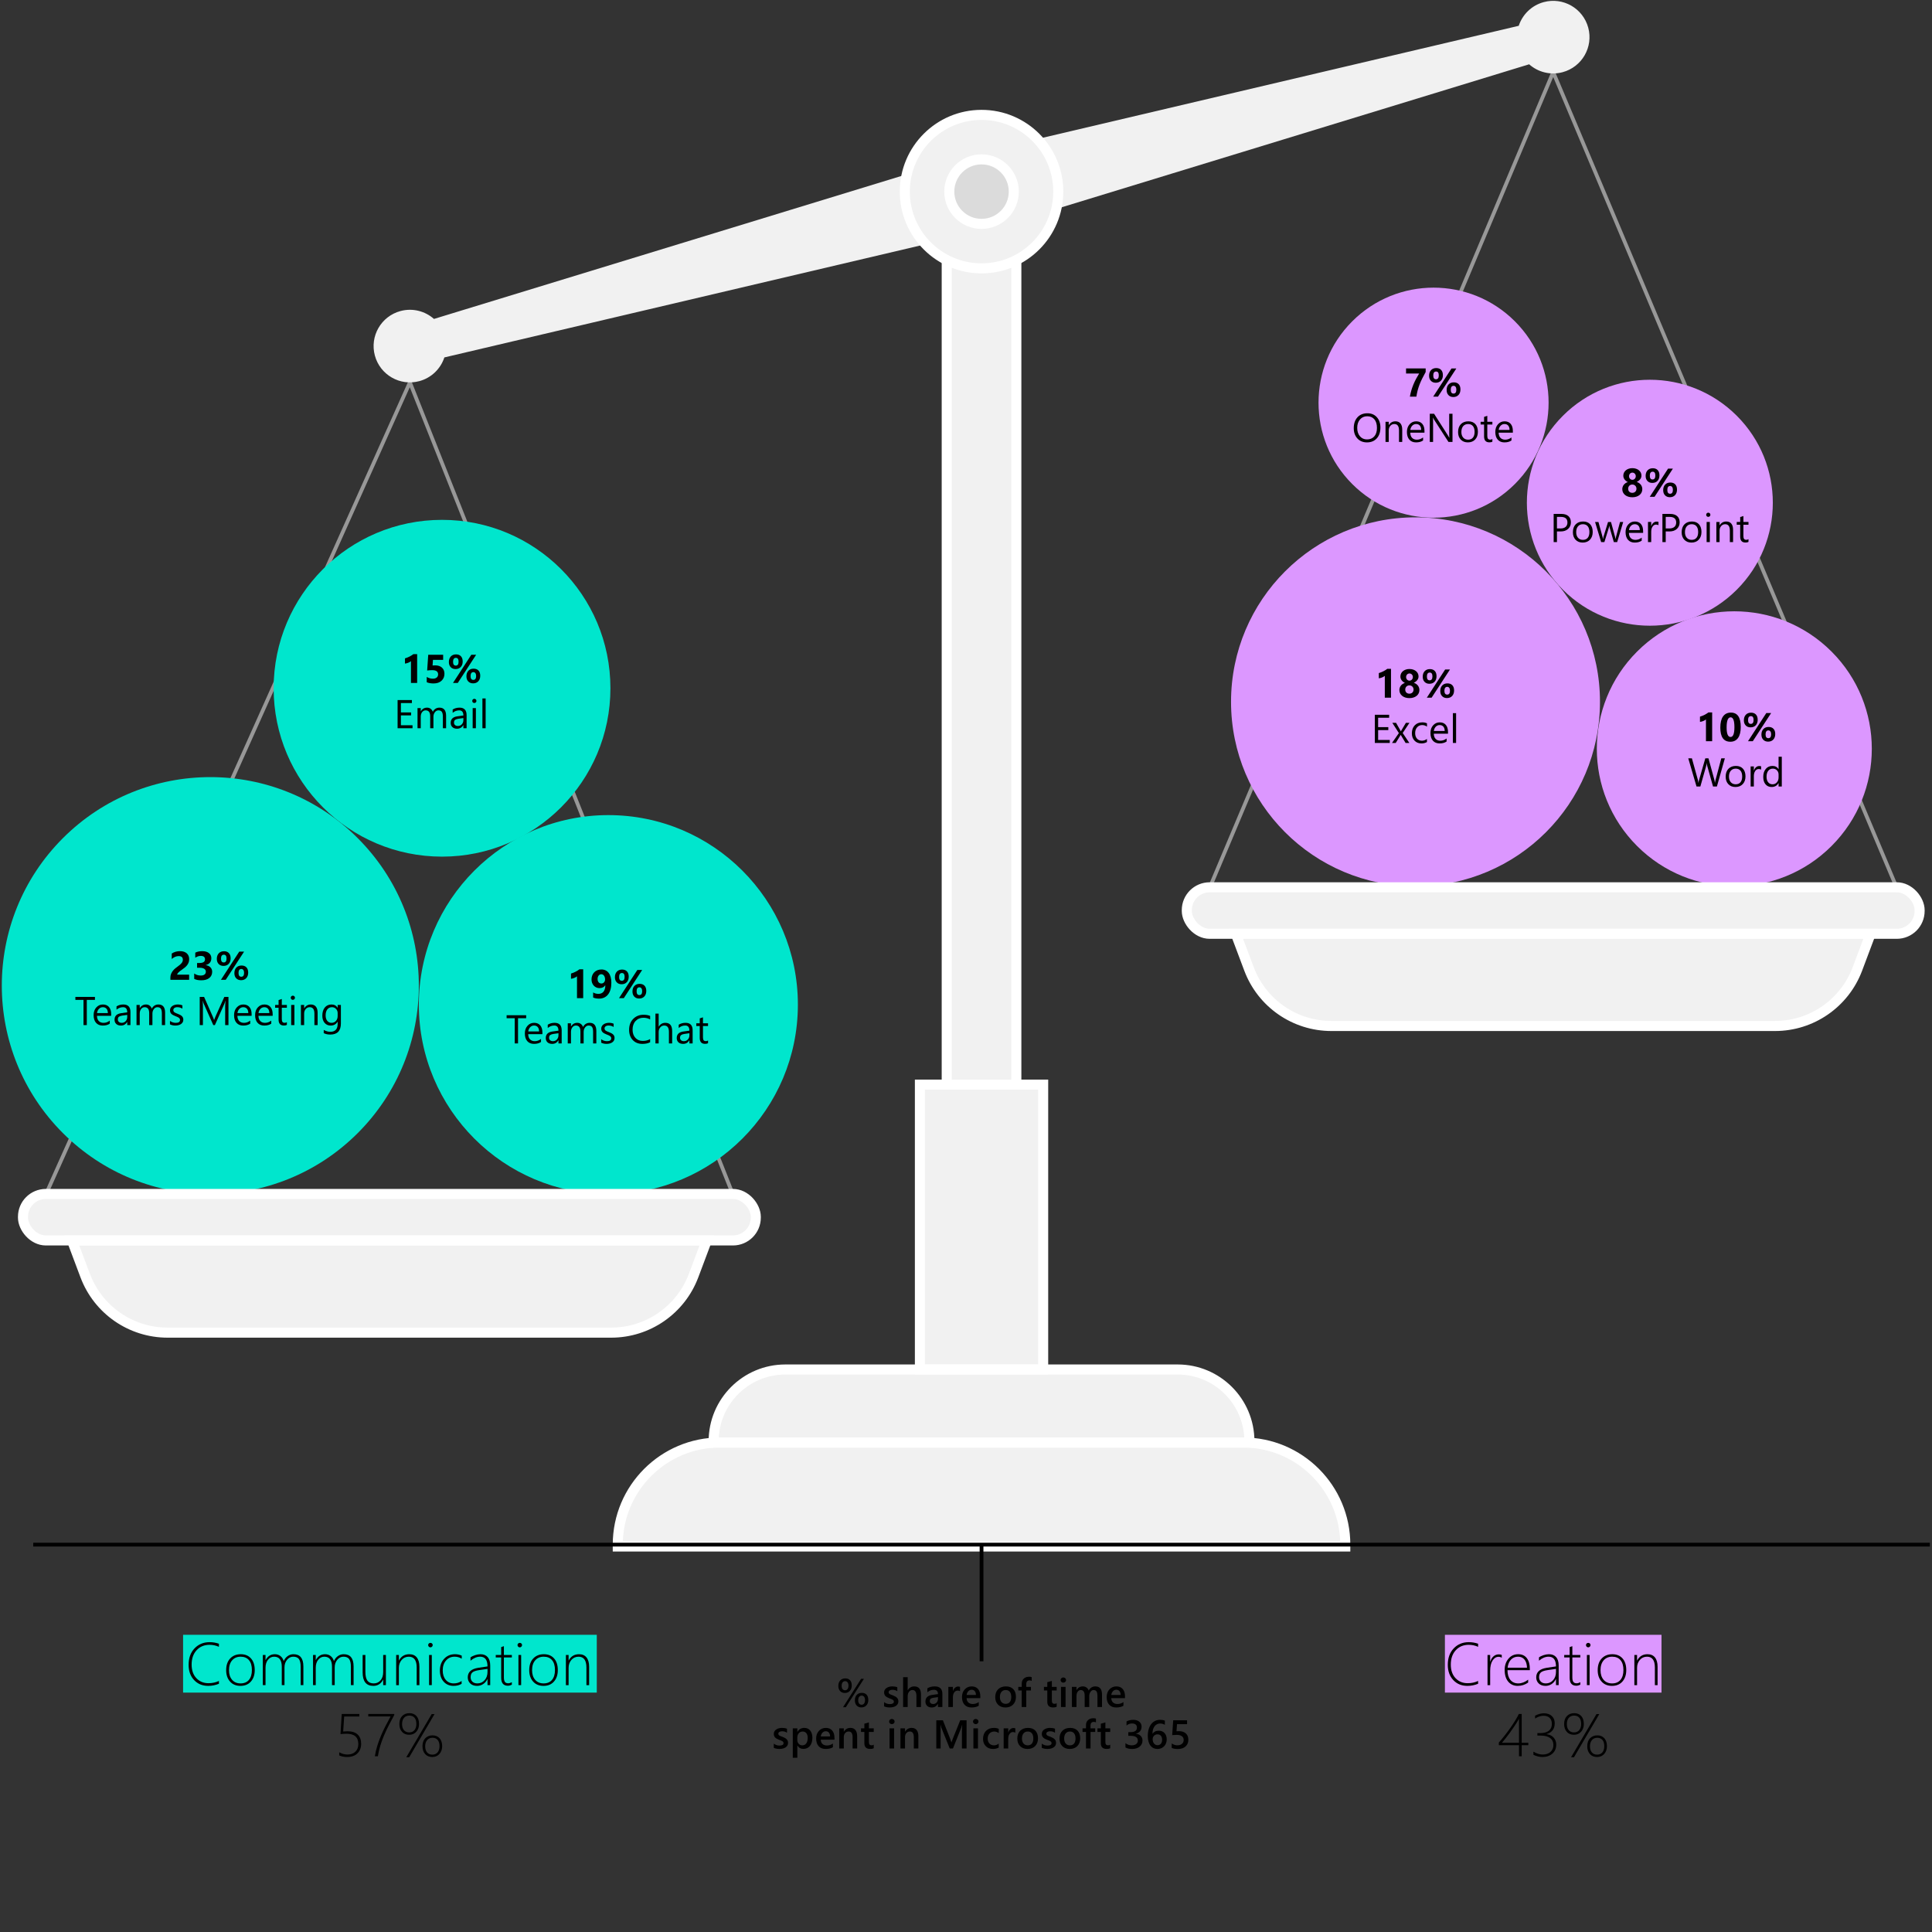 <?xml version="1.0" encoding="UTF-8"?><svg xmlns="http://www.w3.org/2000/svg" viewBox="0 0 768 768" fill="CanvasText"><rect x="0" y="0" width="768" height="768" fill="#333333" stroke="none"/><defs><style>.cls-1{stroke:#000;}.cls-1,.cls-2{stroke-width:1.5px;}.cls-1,.cls-2,.cls-3,.cls-4{stroke-miterlimit:10;}.cls-1,.cls-2,.cls-4{fill:none;}.cls-2{stroke:#989898;}.cls-5{fill:#00e6cd;}.cls-6{fill:#f1f1f1;}.cls-7{fill:#dc97ff;}.cls-3{fill:#dbdbdb;}.cls-3,.cls-4{stroke:#fff;stroke-width:4px;}</style></defs><g id="Graphics"><polyline class="cls-2" points="18.308 474.615 162.939 152.003 291.269 474.615"/><circle class="cls-5" cx="83.604" cy="391.8" r="82.889" transform="translate(-252.557 173.873) rotate(-45)"/><circle class="cls-5" cx="241.834" cy="399.354" r="75.337"/><circle class="cls-5" cx="175.715" cy="273.587" r="66.939"/><polyline class="cls-2" points="753.905 352.719 617.424 28.69 480.944 352.719"/><g><circle class="cls-7" cx="562.686" cy="278.979" r="73.328"/><circle class="cls-7" cx="689.417" cy="297.656" r="54.655" transform="translate(-8.549 574.673) rotate(-45)"/><circle class="cls-7" cx="655.84" cy="199.844" r="48.885" transform="translate(50.78 522.282) rotate(-45)"/><circle class="cls-7" cx="569.862" cy="160.07" r="45.728" transform="translate(53.722 449.837) rotate(-45)"/></g><g><rect class="cls-6" x="471.775" y="352.719" width="291.299" height="18.477" rx="9.071" ry="9.071"/><path class="cls-6" d="m705.598,407.846h-176.347c-14.574,0-27.622-9.034-32.75-22.677l-5.253-13.974h252.353l-5.253,13.974c-5.128,13.642-18.176,22.677-32.75,22.677Z"/></g><rect class="cls-6" x="376.34" y="101.313" width="27.67" height="443.084"/><rect class="cls-6" x="365.678" y="431.159" width="48.995" height="113.237"/><path class="cls-6" d="m493.738,573.419h2.919v-.218c0-15.908-12.896-28.804-28.804-28.804h-155.354c-15.908,0-28.804,12.896-28.804,28.804v.218h2.919c-22.663,0-41.035,18.372-41.035,41.036v.31h289.197v-.31c0-22.663-18.372-41.036-41.035-41.036Z"/><path class="cls-4" d="m286.173,573.419h208.003c22.406,0,40.597,18.191,40.597,40.597v.749H245.577v-.749c0-22.406,18.191-40.597,40.597-40.597Z"/><path class="cls-4" d="m312.19,544.397h155.97c15.728,0,28.496,12.769,28.496,28.496v.526h-212.963v-.526c0-15.728,12.769-28.496,28.496-28.496Z"/><rect class="cls-4" x="376.34" y="101.313" width="27.67" height="329.846"/><rect class="cls-4" x="365.678" y="431.159" width="48.995" height="113.237"/><g><path class="cls-6" d="m368.903,96.864l-192.261,45.219c-1.469,4.453-5.074,8.105-9.939,9.42-7.691,2.078-15.611-2.472-17.69-10.163-2.078-7.691,2.472-15.611,10.163-17.69,4.865-1.315,9.819.025,13.331,3.132l188.87-57.771,7.527,27.853ZM631.351,11.001c-2.078-7.691-9.998-12.242-17.69-10.163-4.865,1.315-8.47,4.968-9.939,9.42l-192.274,45.222,7.527,27.853,188.882-57.775c3.512,3.107,8.466,4.447,13.331,3.132,7.691-2.078,12.242-9.998,10.163-17.69Z"/><circle class="cls-6" cx="390.175" cy="76.172" r="30.504"/><circle class="cls-4" cx="390.175" cy="76.172" r="30.504"/><circle class="cls-3" cx="390.175" cy="76.172" r="12.821"/></g><g><rect class="cls-4" x="471.775" y="352.719" width="291.299" height="18.477" rx="9.071" ry="9.071"/><path class="cls-4" d="m705.598,407.846h-176.347c-14.574,0-27.622-9.034-32.75-22.677l-5.253-13.974h252.353l-5.253,13.974c-5.128,13.642-18.176,22.677-32.75,22.677Z"/></g><g><rect class="cls-6" x="9.139" y="474.615" width="291.299" height="18.477" rx="9.071" ry="9.071"/><path class="cls-6" d="m242.962,529.742H66.615c-14.574,0-27.622-9.034-32.75-22.677l-5.253-13.974h252.353l-5.253,13.974c-5.128,13.642-18.176,22.677-32.75,22.677Z"/></g><g><rect class="cls-4" x="9.139" y="474.615" width="291.299" height="18.477" rx="9.071" ry="9.071"/><path class="cls-4" d="m242.962,529.742H66.615c-14.574,0-27.622-9.034-32.75-22.677l-5.253-13.974h252.353l-5.253,13.974c-5.128,13.642-18.176,22.677-32.75,22.677Z"/></g><line class="cls-1" x1="13.207" y1="614.015" x2="767.143" y2="614.015"/><line class="cls-1" x1="390.175" y1="614.015" x2="390.175" y2="660.391"/></g><g id="Text"><rect class="cls-5" x="72.779" y="649.86" width="164.45" height="22.975"/><rect class="cls-7" x="574.375" y="649.86" width="86.098" height="22.975"/><g><path d="m70.434,387.441h4.75v2.047h-7.453v-.844c0-.573.096-1.087.289-1.543.193-.456.435-.864.727-1.227.292-.362.611-.682.957-.961.346-.278.676-.53.988-.754.328-.234.616-.458.863-.672.247-.213.456-.426.625-.637.169-.211.295-.424.379-.641.083-.216.125-.446.125-.691,0-.479-.136-.841-.406-1.086-.271-.245-.685-.367-1.242-.367-.964,0-1.885.383-2.766,1.148v-2.172c.974-.63,2.073-.945,3.297-.945.568,0,1.077.074,1.527.223.45.148.832.361,1.145.637.312.276.551.611.715,1.004.164.394.246.832.246,1.316,0,.516-.08.974-.238,1.375-.159.401-.37.766-.633,1.094-.263.328-.566.629-.91.902s-.701.538-1.07.793c-.25.177-.491.353-.723.527-.232.175-.436.347-.613.516-.177.169-.318.335-.422.496-.104.162-.156.315-.156.461Z"/><path d="m77.2,389.121v-2.148c.75.547,1.625.82,2.625.82.63,0,1.121-.135,1.473-.406.352-.271.527-.648.527-1.133,0-.5-.217-.885-.652-1.156-.435-.271-1.033-.406-1.793-.406h-1.039v-1.891h.961c1.458,0,2.188-.484,2.188-1.453,0-.911-.56-1.367-1.68-1.367-.75,0-1.479.242-2.188.727v-2.016c.786-.396,1.703-.594,2.75-.594,1.146,0,2.038.258,2.676.773.638.516.957,1.185.957,2.008,0,1.464-.742,2.38-2.227,2.75v.039c.792.099,1.417.387,1.875.863.458.477.688,1.062.688,1.754,0,1.047-.383,1.875-1.148,2.484s-1.823.914-3.172.914c-1.156,0-2.096-.188-2.82-.562Z"/><path d="m88.848,383.965c-.797,0-1.439-.252-1.926-.758-.487-.505-.731-1.185-.731-2.039,0-.932.259-1.672.777-2.219.518-.547,1.21-.82,2.074-.82.828,0,1.475.248,1.941.742.466.495.699,1.19.699,2.086,0,.922-.258,1.654-.773,2.195-.516.542-1.203.812-2.062.812Zm8.18-5.68l-7.297,11.203h-1.906l7.281-11.203h1.922Zm-8.031,1.219c-.76,0-1.141.529-1.141,1.586,0,1,.362,1.5,1.086,1.5.74,0,1.109-.52,1.109-1.562,0-1.016-.352-1.523-1.055-1.523Zm6.828,10.141c-.797,0-1.439-.252-1.926-.758-.487-.505-.731-1.185-.731-2.039,0-.932.259-1.672.777-2.219.518-.547,1.21-.82,2.074-.82.833,0,1.482.245,1.945.734.464.49.695,1.183.695,2.078,0,.922-.258,1.656-.773,2.203s-1.203.82-2.062.82Zm.125-4.461c-.755,0-1.133.529-1.133,1.586,0,1,.367,1.5,1.102,1.5.74,0,1.109-.52,1.109-1.562,0-.484-.099-.859-.297-1.125-.198-.266-.458-.398-.781-.398Z"/><path d="m37.739,397.473h-3.234v10.016h-1.312v-10.016h-3.227v-1.188h7.773v1.188Z"/><path d="m44.192,403.809h-5.648c.021.891.26,1.578.719,2.062.458.484,1.089.727,1.891.727.901,0,1.729-.297,2.484-.891v1.203c-.703.511-1.633.766-2.789.766-1.13,0-2.018-.363-2.664-1.09-.646-.727-.969-1.748-.969-3.066,0-1.245.353-2.259,1.059-3.043.706-.784,1.582-1.176,2.629-1.176s1.857.339,2.43,1.016c.573.677.859,1.617.859,2.82v.672Zm-1.312-1.086c-.005-.739-.184-1.315-.535-1.727-.352-.411-.84-.617-1.465-.617-.604,0-1.117.216-1.539.648-.422.433-.682.998-.781,1.695h4.32Z"/><path d="m51.856,407.488h-1.281v-1.25h-.031c-.557.959-1.378,1.438-2.461,1.438-.797,0-1.421-.211-1.871-.633-.451-.422-.676-.981-.676-1.68,0-1.495.88-2.364,2.641-2.609l2.398-.336c0-1.359-.55-2.039-1.648-2.039-.964,0-1.833.328-2.609.984v-1.312c.786-.5,1.693-.75,2.719-.75,1.88,0,2.82.995,2.82,2.984v5.203Zm-1.281-4.047l-1.93.266c-.594.084-1.042.231-1.344.441-.302.211-.453.585-.453,1.121,0,.391.139.71.418.957.279.248.65.371,1.113.371.635,0,1.16-.223,1.574-.668s.621-1.009.621-1.691v-.797Z"/><path d="m65.629,407.488h-1.281v-4.594c0-.885-.137-1.526-.41-1.922-.273-.396-.733-.594-1.379-.594-.547,0-1.012.25-1.395.75s-.574,1.099-.574,1.797v4.562h-1.281v-4.75c0-1.573-.607-2.359-1.82-2.359-.562,0-1.026.236-1.391.707-.365.472-.547,1.085-.547,1.84v4.562h-1.281v-8h1.281v1.266h.031c.568-.969,1.396-1.453,2.484-1.453.547,0,1.023.152,1.43.457s.685.705.836,1.199c.594-1.104,1.479-1.656,2.656-1.656,1.76,0,2.641,1.086,2.641,3.258v4.93Z"/><path d="m67.567,407.199v-1.375c.698.516,1.466.773,2.305.773,1.125,0,1.688-.375,1.688-1.125,0-.213-.048-.395-.144-.543-.096-.148-.227-.28-.391-.395-.164-.114-.357-.217-.578-.309-.221-.091-.46-.186-.715-.285-.354-.141-.665-.282-.934-.426-.268-.143-.492-.305-.672-.484s-.315-.384-.406-.613c-.091-.229-.137-.497-.137-.805,0-.375.086-.707.258-.996s.401-.531.688-.727c.286-.195.613-.342.981-.441.367-.099.746-.148,1.137-.148.693,0,1.312.12,1.859.359v1.297c-.589-.385-1.266-.578-2.031-.578-.24,0-.456.027-.648.082-.193.055-.358.132-.496.231-.138.099-.245.218-.32.355-.076.138-.113.29-.113.457,0,.208.038.383.113.523.075.141.186.266.332.375.146.109.323.208.531.297.208.089.445.185.711.289.354.136.672.275.953.418.281.144.521.305.719.484.198.18.35.387.457.621.107.234.16.513.16.836,0,.396-.087.74-.262,1.031-.175.292-.408.534-.699.727-.292.193-.628.336-1.008.43-.38.094-.779.141-1.195.141-.823,0-1.536-.159-2.141-.477Z"/><path d="m90.817,407.488h-1.305v-7.516c0-.594.036-1.32.109-2.18h-.031c-.125.505-.237.867-.336,1.086l-3.828,8.609h-.641l-3.82-8.547c-.109-.25-.221-.633-.336-1.148h-.031c.042.448.062,1.18.062,2.195v7.5h-1.266v-11.203h1.734l3.438,7.812c.266.599.438,1.047.516,1.344h.047c.224-.614.404-1.073.539-1.375l3.508-7.781h1.641v11.203Z"/><path d="m100.02,403.809h-5.648c.021.891.26,1.578.719,2.062.458.484,1.089.727,1.891.727.901,0,1.729-.297,2.484-.891v1.203c-.703.511-1.633.766-2.789.766-1.13,0-2.018-.363-2.664-1.09-.646-.727-.969-1.748-.969-3.066,0-1.245.353-2.259,1.059-3.043.706-.784,1.582-1.176,2.629-1.176s1.857.339,2.43,1.016c.573.677.859,1.617.859,2.82v.672Zm-1.312-1.086c-.005-.739-.184-1.315-.535-1.727-.352-.411-.84-.617-1.465-.617-.604,0-1.117.216-1.539.648-.422.433-.682.998-.781,1.695h4.32Z"/><path d="m108.387,403.809h-5.648c.021.891.26,1.578.719,2.062.458.484,1.089.727,1.891.727.901,0,1.729-.297,2.484-.891v1.203c-.703.511-1.633.766-2.789.766-1.13,0-2.018-.363-2.664-1.09-.646-.727-.969-1.748-.969-3.066,0-1.245.353-2.259,1.059-3.043.706-.784,1.582-1.176,2.629-1.176s1.857.339,2.43,1.016c.573.677.859,1.617.859,2.82v.672Zm-1.312-1.086c-.005-.739-.184-1.315-.535-1.727-.352-.411-.84-.617-1.465-.617-.604,0-1.117.216-1.539.648-.422.433-.682.998-.781,1.695h4.32Z"/><path d="m114.036,407.41c-.302.167-.701.25-1.195.25-1.401,0-2.102-.781-2.102-2.344v-4.734h-1.375v-1.094h1.375v-1.953l1.281-.414v2.367h2.016v1.094h-2.016v4.508c0,.537.091.919.273,1.148.182.23.484.344.906.344.323,0,.602-.088.836-.266v1.094Z"/><path d="m116.403,397.457c-.229,0-.425-.078-.586-.234-.162-.156-.242-.354-.242-.594,0-.239.081-.439.242-.598.161-.159.357-.238.586-.238.234,0,.434.08.598.238.164.159.246.358.246.598,0,.23-.082.425-.246.586-.164.162-.363.242-.598.242Zm.625,10.031h-1.281v-8h1.281v8Z"/><path d="m126.262,407.488h-1.281v-4.562c0-1.698-.62-2.547-1.859-2.547-.641,0-1.171.241-1.59.723-.419.482-.629,1.09-.629,1.824v4.562h-1.281v-8h1.281v1.328h.031c.604-1.01,1.479-1.516,2.625-1.516.875,0,1.544.283,2.008.848.464.565.695,1.382.695,2.449v4.891Z"/><path d="m135.505,406.848c0,2.938-1.406,4.406-4.219,4.406-.99,0-1.854-.188-2.594-.562v-1.281c.901.5,1.76.75,2.578.75,1.969,0,2.953-1.047,2.953-3.141v-.875h-.031c-.609,1.021-1.526,1.531-2.75,1.531-.995,0-1.796-.355-2.402-1.066-.607-.711-.91-1.665-.91-2.863,0-1.359.327-2.44.981-3.242.654-.802,1.548-1.203,2.684-1.203,1.078,0,1.878.433,2.398,1.297h.031v-1.109h1.281v7.359Zm-1.281-2.977v-1.18c0-.635-.215-1.18-.644-1.633s-.965-.68-1.605-.68c-.792,0-1.411.288-1.859.863-.448.576-.672,1.382-.672,2.418,0,.891.215,1.603.644,2.137.43.534.999.801,1.707.801.719,0,1.303-.255,1.754-.766.45-.51.676-1.164.676-1.961Z"/></g><g><path d="m231.827,385.321v11.453h-2.461v-8.672c-.136.12-.296.233-.48.34-.185.107-.382.203-.59.289-.208.086-.425.159-.648.219-.224.06-.445.103-.664.129v-2.078c.641-.188,1.245-.427,1.812-.719.568-.291,1.081-.612,1.539-.961h1.492Z"/><path d="m243.022,390.634c0,.995-.109,1.884-.328,2.668-.219.784-.538,1.447-.957,1.988-.419.542-.931.957-1.535,1.246-.604.289-1.289.434-2.055.434-.917,0-1.706-.146-2.367-.438v-2.031c.589.386,1.297.578,2.125.578.849,0,1.513-.289,1.992-.867.479-.578.721-1.414.727-2.508l-.047-.016c-.495.734-1.247,1.102-2.258,1.102-.458,0-.882-.086-1.27-.258-.388-.172-.724-.41-1.008-.715-.284-.305-.505-.668-.664-1.09-.159-.422-.238-.885-.238-1.391,0-.588.096-1.125.289-1.609.193-.484.462-.901.809-1.25.346-.349.762-.618,1.246-.809.484-.19,1.021-.285,1.609-.285.609,0,1.156.119,1.641.355.484.237.897.58,1.238,1.027.341.448.602.998.781,1.648.18.651.27,1.391.27,2.219Zm-2.492-1.312c0-.286-.036-.556-.109-.809-.073-.252-.175-.47-.305-.652-.13-.182-.289-.327-.477-.434-.188-.106-.393-.16-.617-.16-.214,0-.41.047-.59.141s-.335.223-.465.387c-.13.164-.232.361-.305.59-.073.23-.109.477-.109.742,0,.292.036.551.109.777.073.227.176.418.309.574s.293.275.48.355c.188.081.396.121.625.121.219,0,.417-.043.594-.129.177-.086.329-.202.457-.348.128-.145.227-.317.297-.516.07-.198.105-.411.105-.641Z"/><path d="m247.093,391.251c-.797,0-1.439-.252-1.926-.758-.487-.505-.731-1.185-.731-2.039,0-.932.259-1.672.777-2.219.518-.547,1.21-.82,2.074-.82.828,0,1.475.248,1.941.742.466.495.699,1.19.699,2.086,0,.922-.258,1.654-.773,2.195-.516.542-1.203.812-2.062.812Zm8.18-5.68l-7.297,11.203h-1.906l7.281-11.203h1.922Zm-8.031,1.219c-.76,0-1.141.529-1.141,1.586,0,1,.362,1.5,1.086,1.5.74,0,1.109-.52,1.109-1.562,0-1.016-.352-1.523-1.055-1.523Zm6.828,10.141c-.797,0-1.439-.252-1.926-.758-.487-.505-.731-1.185-.731-2.039,0-.932.259-1.672.777-2.219.518-.547,1.21-.82,2.074-.82.833,0,1.482.245,1.945.734.464.49.695,1.183.695,2.078,0,.922-.258,1.656-.773,2.203s-1.203.82-2.062.82Zm.125-4.461c-.755,0-1.133.529-1.133,1.586,0,1,.367,1.5,1.102,1.5.74,0,1.109-.52,1.109-1.562,0-.484-.099-.859-.297-1.125-.198-.266-.458-.398-.781-.398Z"/><path d="m209.159,404.759h-3.234v10.016h-1.312v-10.016h-3.227v-1.188h7.773v1.188Z"/><path d="m215.612,411.095h-5.648c.021.891.26,1.578.719,2.062.458.484,1.089.727,1.891.727.901,0,1.729-.297,2.484-.891v1.203c-.703.511-1.633.766-2.789.766-1.13,0-2.018-.363-2.664-1.09-.646-.727-.969-1.748-.969-3.066,0-1.245.353-2.259,1.059-3.043.706-.784,1.582-1.176,2.629-1.176s1.857.339,2.43,1.016c.573.677.859,1.617.859,2.82v.672Zm-1.312-1.086c-.005-.739-.184-1.315-.535-1.727-.352-.411-.84-.617-1.465-.617-.604,0-1.117.216-1.539.648-.422.433-.682.998-.781,1.695h4.32Z"/><path d="m223.276,414.774h-1.281v-1.25h-.031c-.557.959-1.378,1.438-2.461,1.438-.797,0-1.421-.211-1.871-.633-.451-.422-.676-.981-.676-1.68,0-1.495.88-2.364,2.641-2.609l2.398-.336c0-1.359-.55-2.039-1.648-2.039-.964,0-1.833.328-2.609.984v-1.312c.786-.5,1.693-.75,2.719-.75,1.88,0,2.82.995,2.82,2.984v5.203Zm-1.281-4.047l-1.93.266c-.594.084-1.042.231-1.344.441-.302.211-.453.585-.453,1.121,0,.391.139.71.418.957.279.248.65.371,1.113.371.635,0,1.16-.223,1.574-.668s.621-1.009.621-1.691v-.797Z"/><path d="m237.05,414.774h-1.281v-4.594c0-.885-.137-1.526-.41-1.922-.273-.396-.733-.594-1.379-.594-.547,0-1.012.25-1.395.75s-.574,1.099-.574,1.797v4.562h-1.281v-4.75c0-1.573-.607-2.359-1.82-2.359-.562,0-1.026.236-1.391.707-.365.472-.547,1.085-.547,1.84v4.562h-1.281v-8h1.281v1.266h.031c.568-.969,1.396-1.453,2.484-1.453.547,0,1.023.152,1.43.457s.685.705.836,1.199c.594-1.104,1.479-1.656,2.656-1.656,1.76,0,2.641,1.086,2.641,3.258v4.93Z"/><path d="m238.987,414.485v-1.375c.698.516,1.466.773,2.305.773,1.125,0,1.688-.375,1.688-1.125,0-.213-.048-.395-.144-.543-.096-.148-.227-.28-.391-.395-.164-.114-.357-.217-.578-.309-.221-.091-.46-.186-.715-.285-.354-.141-.665-.282-.934-.426-.268-.143-.492-.305-.672-.484s-.315-.384-.406-.613c-.091-.229-.137-.497-.137-.805,0-.375.086-.707.258-.996s.401-.531.688-.727c.286-.195.613-.342.981-.441.367-.099.746-.148,1.137-.148.693,0,1.312.12,1.859.359v1.297c-.589-.385-1.266-.578-2.031-.578-.24,0-.456.027-.648.082-.193.055-.358.132-.496.231-.138.099-.245.218-.32.355-.076.138-.113.29-.113.457,0,.208.038.383.113.523.075.141.186.266.332.375.146.109.323.208.531.297.208.089.445.185.711.289.354.136.672.275.953.418.281.144.521.305.719.484.198.18.35.387.457.621.107.234.16.513.16.836,0,.396-.087.74-.262,1.031-.175.292-.408.534-.699.727-.292.193-.628.336-1.008.43-.38.094-.779.141-1.195.141-.823,0-1.536-.159-2.141-.477Z"/><path d="m258.44,414.306c-.828.438-1.859.656-3.094.656-1.594,0-2.87-.513-3.828-1.539-.958-1.026-1.438-2.372-1.438-4.039,0-1.792.539-3.239,1.617-4.344,1.078-1.104,2.445-1.656,4.102-1.656,1.062,0,1.943.154,2.641.461v1.398c-.802-.448-1.688-.672-2.656-.672-1.286,0-2.329.43-3.129,1.289-.8.859-1.199,2.008-1.199,3.445,0,1.365.374,2.452,1.121,3.262.747.81,1.728,1.215,2.941,1.215,1.125,0,2.099-.25,2.922-.75v1.273Z"/><path d="m267.19,414.774h-1.281v-4.609c0-1.667-.62-2.5-1.859-2.5-.625,0-1.151.241-1.578.723-.427.482-.641,1.101-.641,1.855v4.531h-1.281v-11.844h1.281v5.172h.031c.615-1.01,1.49-1.516,2.625-1.516,1.802,0,2.703,1.086,2.703,3.258v4.93Z"/><path d="m275.331,414.774h-1.281v-1.25h-.031c-.557.959-1.378,1.438-2.461,1.438-.797,0-1.421-.211-1.871-.633-.451-.422-.676-.981-.676-1.68,0-1.495.88-2.364,2.641-2.609l2.398-.336c0-1.359-.55-2.039-1.648-2.039-.964,0-1.833.328-2.609.984v-1.312c.786-.5,1.693-.75,2.719-.75,1.88,0,2.82.995,2.82,2.984v5.203Zm-1.281-4.047l-1.93.266c-.594.084-1.042.231-1.344.441-.302.211-.453.585-.453,1.121,0,.391.139.71.418.957.279.248.65.371,1.113.371.635,0,1.16-.223,1.574-.668s.621-1.009.621-1.691v-.797Z"/><path d="m281.456,414.696c-.302.167-.701.25-1.195.25-1.401,0-2.102-.781-2.102-2.344v-4.734h-1.375v-1.094h1.375v-1.953l1.281-.414v2.367h2.016v1.094h-2.016v4.508c0,.537.091.919.273,1.148.182.23.484.344.906.344.323,0,.602-.088.836-.266v1.094Z"/></g><g><path d="m165.823,260.034v11.453h-2.461v-8.672c-.136.12-.296.233-.48.34-.185.107-.382.203-.59.289-.208.086-.425.159-.648.219-.224.06-.445.103-.664.129v-2.078c.641-.188,1.245-.427,1.812-.719.568-.291,1.081-.612,1.539-.961h1.492Z"/><path d="m169.636,271.198v-2.109c.766.469,1.581.703,2.445.703.651,0,1.16-.155,1.527-.465.367-.31.551-.731.551-1.262,0-1.109-.784-1.664-2.352-1.664-.578,0-1.245.044-2,.133l.422-6.25h5.93v2.016h-4.047l-.156,2.242c.401-.031.747-.047,1.039-.047,1.151,0,2.052.302,2.703.906.651.605.977,1.417.977,2.438,0,1.13-.388,2.054-1.164,2.769-.776.716-1.828,1.074-3.156,1.074-1.078,0-1.984-.162-2.719-.484Z"/><path d="m181.089,265.963c-.797,0-1.439-.252-1.926-.758-.487-.505-.731-1.185-.731-2.039,0-.932.259-1.672.777-2.219.518-.547,1.21-.82,2.074-.82.828,0,1.475.248,1.941.742.466.495.699,1.19.699,2.086,0,.922-.258,1.654-.773,2.195-.516.542-1.203.812-2.062.812Zm8.18-5.68l-7.297,11.203h-1.906l7.281-11.203h1.922Zm-8.031,1.219c-.76,0-1.141.529-1.141,1.586,0,1,.362,1.5,1.086,1.5.74,0,1.109-.521,1.109-1.562,0-1.016-.352-1.523-1.055-1.523Zm6.828,10.141c-.797,0-1.439-.252-1.926-.758-.487-.505-.731-1.185-.731-2.039,0-.932.259-1.672.777-2.219.518-.547,1.21-.82,2.074-.82.833,0,1.482.245,1.945.734.464.49.695,1.183.695,2.078,0,.922-.258,1.656-.773,2.203s-1.203.82-2.062.82Zm.125-4.461c-.755,0-1.133.529-1.133,1.586,0,1,.367,1.5,1.102,1.5.74,0,1.109-.52,1.109-1.562,0-.484-.099-.859-.297-1.125-.198-.266-.458-.398-.781-.398Z"/><path d="m163.987,289.487h-5.938v-11.203h5.688v1.188h-4.375v3.727h4.047v1.18h-4.047v3.922h4.625v1.188Z"/><path d="m177.331,289.487h-1.281v-4.594c0-.885-.137-1.526-.41-1.922-.273-.396-.733-.594-1.379-.594-.547,0-1.012.25-1.395.75s-.574,1.099-.574,1.797v4.562h-1.281v-4.75c0-1.573-.607-2.359-1.82-2.359-.562,0-1.026.236-1.391.707-.365.472-.547,1.085-.547,1.84v4.562h-1.281v-8h1.281v1.266h.031c.568-.969,1.396-1.453,2.484-1.453.547,0,1.023.152,1.43.457s.685.705.836,1.199c.594-1.104,1.479-1.656,2.656-1.656,1.76,0,2.641,1.086,2.641,3.258v4.93Z"/><path d="m185.479,289.487h-1.281v-1.25h-.031c-.557.959-1.378,1.438-2.461,1.438-.797,0-1.421-.211-1.871-.633-.451-.422-.676-.981-.676-1.68,0-1.495.88-2.364,2.641-2.609l2.398-.336c0-1.359-.55-2.039-1.648-2.039-.964,0-1.833.328-2.609.984v-1.312c.786-.5,1.693-.75,2.719-.75,1.88,0,2.82.995,2.82,2.984v5.203Zm-1.281-4.047l-1.93.266c-.594.084-1.042.231-1.344.441-.302.211-.453.585-.453,1.121,0,.391.139.71.418.957.279.248.65.371,1.113.371.635,0,1.16-.223,1.574-.668s.621-1.009.621-1.691v-.797Z"/><path d="m188.55,279.456c-.229,0-.425-.078-.586-.234-.162-.156-.242-.354-.242-.594,0-.239.081-.439.242-.598.161-.159.357-.238.586-.238.234,0,.434.08.598.238.164.159.246.358.246.598,0,.23-.082.425-.246.586-.164.162-.363.242-.598.242Zm.625,10.031h-1.281v-8h1.281v8Z"/><path d="m193.05,289.487h-1.281v-11.844h1.281v11.844Z"/></g><g><path d="m552.944,265.881v11.453h-2.461v-8.672c-.136.12-.296.233-.48.34-.185.107-.382.203-.59.289-.208.086-.425.159-.648.219-.224.06-.445.103-.664.129v-2.078c.641-.188,1.245-.427,1.812-.719.568-.291,1.081-.612,1.539-.961h1.492Z"/><path d="m556.272,274.318c0-.312.045-.613.137-.902.091-.289.228-.557.41-.805.182-.247.41-.469.684-.664s.595-.355.965-.48c-.568-.281-1.008-.642-1.32-1.082-.312-.44-.469-.928-.469-1.465,0-.427.09-.823.27-1.188.18-.364.428-.68.746-.945.318-.266.697-.473,1.137-.621.44-.148.92-.223,1.441-.223.531,0,1.018.074,1.461.223.443.148.824.354,1.145.617.32.263.569.574.746.934.177.359.266.75.266,1.172,0,.531-.167,1.015-.5,1.449-.333.435-.794.793-1.383,1.074.364.125.685.285.961.48.276.195.508.418.695.668s.328.522.422.816c.094.294.141.601.141.918,0,.479-.096.915-.289,1.309-.193.394-.465.732-.816,1.016-.352.284-.771.504-1.258.66-.487.156-1.025.234-1.613.234-.578,0-1.111-.077-1.598-.231-.487-.153-.906-.371-1.258-.652s-.626-.618-.824-1.012c-.198-.393-.297-.827-.297-1.301Zm2.336-.211c0,.255.039.484.117.688s.19.375.336.516c.146.141.319.249.519.324.2.076.426.113.676.113.239,0,.46-.039.66-.117.2-.078.374-.188.519-.328.146-.141.26-.312.344-.516.083-.203.125-.43.125-.68,0-.224-.039-.438-.117-.641s-.19-.379-.336-.527c-.146-.148-.319-.267-.519-.355-.201-.088-.426-.133-.676-.133-.234,0-.453.041-.656.121-.203.081-.378.195-.523.344-.146.148-.261.324-.344.527-.083.203-.125.425-.125.664Zm.344-4.961c0,.198.035.384.105.559.07.175.165.326.285.453.12.128.262.228.426.301.164.073.337.109.519.109.188,0,.362-.036.523-.109.161-.073.303-.174.426-.305.122-.13.219-.281.289-.453s.105-.356.105-.555c0-.203-.034-.392-.102-.566-.068-.174-.163-.325-.285-.453-.122-.127-.266-.228-.43-.301-.164-.073-.34-.109-.527-.109-.198,0-.379.038-.543.113-.164.076-.305.177-.422.305-.117.128-.208.279-.273.453-.065.175-.098.361-.098.559Z"/><path d="m568.21,271.811c-.797,0-1.439-.252-1.926-.758-.487-.505-.731-1.185-.731-2.039,0-.932.259-1.672.777-2.219.518-.547,1.21-.82,2.074-.82.828,0,1.475.248,1.941.742.466.495.699,1.19.699,2.086,0,.922-.258,1.654-.773,2.195-.516.542-1.203.812-2.062.812Zm8.18-5.68l-7.297,11.203h-1.906l7.281-11.203h1.922Zm-8.031,1.219c-.76,0-1.141.529-1.141,1.586,0,1,.362,1.5,1.086,1.5.74,0,1.109-.52,1.109-1.562,0-1.016-.352-1.523-1.055-1.523Zm6.828,10.141c-.797,0-1.439-.252-1.926-.758-.487-.505-.731-1.185-.731-2.039,0-.932.259-1.672.777-2.219.518-.547,1.21-.82,2.074-.82.833,0,1.482.245,1.945.734.464.49.695,1.183.695,2.078,0,.922-.258,1.656-.773,2.203s-1.203.82-2.062.82Zm.125-4.461c-.755,0-1.133.529-1.133,1.586,0,1,.367,1.5,1.102,1.5.74,0,1.109-.52,1.109-1.562,0-.484-.099-.859-.297-1.125-.198-.266-.458-.398-.781-.398Z"/><path d="m552.456,295.334h-5.938v-11.203h5.688v1.188h-4.375v3.727h4.047v1.18h-4.047v3.922h4.625v1.188Z"/><path d="m560.284,287.334l-2.688,4.047,2.641,3.953h-1.492l-1.57-2.594c-.099-.161-.216-.364-.352-.609h-.031c-.026.047-.148.25-.367.609l-1.602,2.594h-1.477l2.727-3.922-2.609-4.078h1.492l1.547,2.734c.115.203.227.412.336.625h.031l2-3.359h1.414Z"/><path d="m567.237,294.967c-.615.37-1.344.555-2.188.555-1.141,0-2.061-.371-2.762-1.113-.701-.742-1.051-1.704-1.051-2.887,0-1.317.378-2.376,1.133-3.176.755-.799,1.763-1.199,3.023-1.199.703,0,1.323.13,1.859.391v1.312c-.594-.416-1.229-.625-1.906-.625-.818,0-1.488.293-2.012.879s-.785,1.355-.785,2.309c0,.938.246,1.677.738,2.219.492.542,1.152.812,1.98.812.698,0,1.354-.231,1.969-.695v1.219Z"/><path d="m575.604,291.654h-5.648c.021.891.26,1.578.719,2.062.458.484,1.089.727,1.891.727.901,0,1.729-.297,2.484-.891v1.203c-.703.511-1.633.766-2.789.766-1.13,0-2.018-.363-2.664-1.09-.646-.727-.969-1.748-.969-3.066,0-1.245.353-2.259,1.059-3.043.706-.784,1.582-1.176,2.629-1.176s1.857.339,2.43,1.016c.573.677.859,1.617.859,2.82v.672Zm-1.312-1.086c-.005-.739-.184-1.315-.535-1.727-.352-.411-.84-.617-1.465-.617-.604,0-1.117.216-1.539.648-.422.433-.682.998-.781,1.695h4.32Z"/><path d="m578.823,295.334h-1.281v-11.844h1.281v11.844Z"/></g><g><path d="m680.609,283.202v11.453h-2.461v-8.672c-.136.12-.296.233-.48.34-.185.107-.382.203-.59.289-.208.086-.425.159-.648.219-.224.06-.445.103-.664.129v-2.078c.641-.188,1.245-.427,1.812-.719.568-.291,1.081-.612,1.539-.961h1.492Z"/><path d="m687.851,294.851c-2.667,0-4-1.872-4-5.617,0-1.942.361-3.423,1.082-4.441.721-1.018,1.767-1.527,3.137-1.527,2.604,0,3.906,1.904,3.906,5.711,0,1.896-.355,3.349-1.066,4.359-.711,1.011-1.73,1.516-3.059,1.516Zm.109-9.703c-1.068,0-1.602,1.341-1.602,4.023,0,2.526.523,3.789,1.57,3.789,1.021,0,1.531-1.302,1.531-3.906s-.5-3.906-1.5-3.906Z"/><path d="m695.874,289.132c-.797,0-1.439-.252-1.926-.758-.487-.505-.731-1.185-.731-2.039,0-.932.259-1.672.777-2.219.518-.547,1.21-.82,2.074-.82.828,0,1.475.248,1.941.742.466.495.699,1.19.699,2.086,0,.922-.258,1.654-.773,2.195-.516.542-1.203.812-2.062.812Zm8.18-5.68l-7.297,11.203h-1.906l7.281-11.203h1.922Zm-8.031,1.219c-.76,0-1.141.529-1.141,1.586,0,1,.362,1.5,1.086,1.5.74,0,1.109-.52,1.109-1.562,0-1.016-.352-1.523-1.055-1.523Zm6.828,10.141c-.797,0-1.439-.252-1.926-.758-.487-.505-.731-1.185-.731-2.039,0-.932.259-1.672.777-2.219.518-.547,1.21-.82,2.074-.82.833,0,1.482.245,1.945.734.464.49.695,1.183.695,2.078,0,.922-.258,1.656-.773,2.203s-1.203.82-2.062.82Zm.125-4.461c-.755,0-1.133.529-1.133,1.586,0,1,.367,1.5,1.102,1.5.74,0,1.109-.52,1.109-1.562,0-.484-.099-.859-.297-1.125-.198-.266-.458-.398-.781-.398Z"/><path d="m685.659,301.452l-3.164,11.203h-1.539l-2.305-8.188c-.099-.349-.159-.729-.18-1.141h-.031c-.031.386-.099.761-.203,1.125l-2.32,8.203h-1.523l-3.281-11.203h1.445l2.383,8.594c.099.359.161.734.188,1.125h.039c.026-.276.107-.651.242-1.125l2.477-8.594h1.258l2.375,8.656c.083.297.146.646.188,1.047h.031c.021-.271.091-.63.211-1.078l2.289-8.625h1.422Z"/><path d="m689.87,312.843c-1.182,0-2.126-.373-2.832-1.121-.706-.747-1.059-1.738-1.059-2.973,0-1.344.367-2.393,1.102-3.148.734-.755,1.727-1.133,2.977-1.133,1.193,0,2.124.367,2.793,1.102.669.734,1.004,1.753,1.004,3.055,0,1.276-.361,2.298-1.082,3.066-.721.769-1.689,1.152-2.902,1.152Zm.094-7.297c-.823,0-1.474.28-1.953.84-.479.56-.719,1.332-.719,2.316,0,.948.242,1.695.727,2.242s1.133.82,1.945.82c.828,0,1.465-.268,1.91-.805.445-.536.668-1.299.668-2.289,0-1-.223-1.77-.668-2.312-.445-.541-1.082-.812-1.91-.812Z"/><path d="m700.074,305.952c-.224-.172-.547-.258-.969-.258-.547,0-1.004.258-1.371.773s-.551,1.219-.551,2.109v4.078h-1.281v-8h1.281v1.648h.031c.182-.562.461-1.001.836-1.316.375-.315.794-.473,1.258-.473.333,0,.589.037.766.109v1.328Z"/><path d="m708.292,312.655h-1.281v-1.359h-.031c-.594,1.031-1.51,1.547-2.75,1.547-1.005,0-1.809-.358-2.41-1.074-.602-.716-.902-1.691-.902-2.926,0-1.323.333-2.383,1-3.18.667-.797,1.555-1.195,2.664-1.195,1.099,0,1.898.433,2.398,1.297h.031v-4.953h1.281v11.844Zm-1.281-3.617v-1.18c0-.645-.214-1.192-.641-1.641-.427-.448-.969-.672-1.625-.672-.781,0-1.396.287-1.844.859-.448.573-.672,1.365-.672,2.375,0,.922.215,1.65.644,2.184.43.534,1.006.801,1.73.801.714,0,1.293-.258,1.738-.773s.668-1.167.668-1.953Z"/></g><g><path d="m644.883,194.478c0-.312.045-.613.137-.902.091-.289.228-.557.41-.805.182-.247.41-.469.684-.664s.595-.355.965-.48c-.568-.281-1.008-.642-1.32-1.082-.312-.44-.469-.928-.469-1.465,0-.427.09-.823.27-1.188.18-.364.428-.68.746-.945.318-.266.697-.473,1.137-.621.44-.148.92-.223,1.441-.223.531,0,1.018.074,1.461.223.443.148.824.354,1.145.617.32.263.569.574.746.934.177.359.266.75.266,1.172,0,.531-.167,1.014-.5,1.449-.333.435-.794.793-1.383,1.074.364.125.685.285.961.48.276.195.508.418.695.668s.328.522.422.816c.094.294.141.6.141.918,0,.479-.096.915-.289,1.309-.193.393-.465.732-.816,1.016-.352.284-.771.504-1.258.66-.487.156-1.025.234-1.613.234-.578,0-1.111-.077-1.598-.231-.487-.154-.906-.371-1.258-.652s-.626-.618-.824-1.012c-.198-.393-.297-.827-.297-1.301Zm2.336-.211c0,.255.039.484.117.688s.19.375.336.516c.146.141.319.249.519.324.2.076.426.113.676.113.239,0,.46-.039.66-.117.2-.078.374-.188.519-.328.146-.141.26-.312.344-.516.083-.203.125-.43.125-.68,0-.224-.039-.438-.117-.641s-.19-.379-.336-.527c-.146-.148-.319-.267-.519-.355-.201-.088-.426-.133-.676-.133-.234,0-.453.041-.656.121-.203.081-.378.195-.523.344-.146.148-.261.324-.344.527-.083.203-.125.425-.125.664Zm.344-4.961c0,.198.035.384.105.559.07.175.165.326.285.453.12.128.262.228.426.301.164.073.337.109.519.109.188,0,.362-.036.523-.109.161-.073.303-.174.426-.305.122-.13.219-.281.289-.453s.105-.357.105-.555c0-.203-.034-.392-.102-.566-.068-.174-.163-.325-.285-.453-.122-.127-.266-.228-.43-.301-.164-.073-.34-.109-.527-.109-.198,0-.379.038-.543.113-.164.076-.305.177-.422.305-.117.128-.208.279-.273.453-.065.175-.098.361-.098.559Z"/><path d="m656.821,191.97c-.797,0-1.439-.252-1.926-.758-.487-.505-.731-1.185-.731-2.039,0-.932.259-1.672.777-2.219.518-.547,1.21-.82,2.074-.82.828,0,1.475.248,1.941.742.466.495.699,1.19.699,2.086,0,.922-.258,1.654-.773,2.195-.516.542-1.203.812-2.062.812Zm8.18-5.68l-7.297,11.203h-1.906l7.281-11.203h1.922Zm-8.031,1.219c-.76,0-1.141.529-1.141,1.586,0,1,.362,1.5,1.086,1.5.74,0,1.109-.521,1.109-1.562,0-1.016-.352-1.523-1.055-1.523Zm6.828,10.141c-.797,0-1.439-.252-1.926-.758-.487-.505-.731-1.185-.731-2.039,0-.932.259-1.672.777-2.219.518-.547,1.21-.82,2.074-.82.833,0,1.482.245,1.945.734.464.49.695,1.182.695,2.078,0,.922-.258,1.656-.773,2.203s-1.203.82-2.062.82Zm.125-4.461c-.755,0-1.133.529-1.133,1.586,0,1,.367,1.5,1.102,1.5.74,0,1.109-.521,1.109-1.562,0-.484-.099-.859-.297-1.125-.198-.266-.458-.398-.781-.398Z"/><path d="m618.914,211.259v4.234h-1.312v-11.203h3.078c1.198,0,2.126.292,2.785.875.659.584.988,1.406.988,2.469s-.366,1.932-1.098,2.609c-.732.677-1.72,1.016-2.965,1.016h-1.477Zm0-5.781v4.594h1.375c.906,0,1.598-.207,2.074-.621s.715-.999.715-1.754c0-1.479-.875-2.219-2.625-2.219h-1.539Z"/><path d="m629.141,215.681c-1.182,0-2.126-.373-2.832-1.121-.706-.747-1.059-1.738-1.059-2.973,0-1.344.367-2.393,1.102-3.148.734-.755,1.727-1.133,2.977-1.133,1.193,0,2.124.367,2.793,1.102.669.734,1.004,1.753,1.004,3.055,0,1.276-.361,2.298-1.082,3.066-.721.768-1.689,1.152-2.902,1.152Zm.094-7.297c-.823,0-1.474.28-1.953.84-.479.56-.719,1.332-.719,2.316,0,.948.242,1.695.727,2.242s1.133.82,1.945.82c.828,0,1.465-.268,1.91-.805.445-.536.668-1.299.668-2.289,0-1-.223-1.771-.668-2.312-.445-.541-1.082-.812-1.91-.812Z"/><path d="m645.25,207.493l-2.398,8h-1.328l-1.648-5.727c-.062-.219-.104-.466-.125-.742h-.031c-.016.188-.07.43-.164.727l-1.789,5.742h-1.281l-2.422-8h1.344l1.656,6.016c.052.182.088.422.109.719h.062c.016-.229.062-.474.141-.734l1.844-6h1.172l1.656,6.031c.052.193.091.432.117.719h.062c.01-.203.055-.443.133-.719l1.625-6.031h1.266Z"/><path d="m653.164,211.814h-5.648c.021.891.26,1.578.719,2.062.458.484,1.089.727,1.891.727.901,0,1.729-.297,2.484-.891v1.203c-.703.51-1.633.766-2.789.766-1.13,0-2.018-.363-2.664-1.09-.646-.727-.969-1.748-.969-3.066,0-1.245.353-2.259,1.059-3.043.706-.784,1.582-1.176,2.629-1.176s1.857.339,2.43,1.016c.573.677.859,1.617.859,2.82v.672Zm-1.312-1.086c-.005-.74-.184-1.315-.535-1.727-.352-.411-.84-.617-1.465-.617-.604,0-1.117.216-1.539.648-.422.432-.682.998-.781,1.695h4.32Z"/><path d="m659.274,208.79c-.224-.172-.547-.258-.969-.258-.547,0-1.004.258-1.371.773s-.551,1.219-.551,2.109v4.078h-1.281v-8h1.281v1.648h.031c.182-.562.461-1.001.836-1.316.375-.315.794-.473,1.258-.473.333,0,.589.037.766.109v1.328Z"/><path d="m662.149,211.259v4.234h-1.312v-11.203h3.078c1.198,0,2.126.292,2.785.875.659.584.988,1.406.988,2.469s-.366,1.932-1.098,2.609c-.732.677-1.72,1.016-2.965,1.016h-1.477Zm0-5.781v4.594h1.375c.906,0,1.598-.207,2.074-.621s.715-.999.715-1.754c0-1.479-.875-2.219-2.625-2.219h-1.539Z"/><path d="m672.375,215.681c-1.182,0-2.126-.373-2.832-1.121-.706-.747-1.059-1.738-1.059-2.973,0-1.344.367-2.393,1.102-3.148.734-.755,1.727-1.133,2.977-1.133,1.193,0,2.124.367,2.793,1.102.669.734,1.004,1.753,1.004,3.055,0,1.276-.361,2.298-1.082,3.066-.721.768-1.689,1.152-2.902,1.152Zm.094-7.297c-.823,0-1.474.28-1.953.84-.479.56-.719,1.332-.719,2.316,0,.948.242,1.695.727,2.242s1.133.82,1.945.82c.828,0,1.465-.268,1.91-.805.445-.536.668-1.299.668-2.289,0-1-.223-1.771-.668-2.312-.445-.541-1.082-.812-1.91-.812Z"/><path d="m679.063,205.462c-.229,0-.425-.078-.586-.234-.162-.156-.242-.354-.242-.594,0-.239.081-.439.242-.598.161-.159.357-.238.586-.238.234,0,.434.08.598.238.164.159.246.358.246.598,0,.229-.082.425-.246.586-.164.162-.363.242-.598.242Zm.625,10.031h-1.281v-8h1.281v8Z"/><path d="m688.922,215.493h-1.281v-4.562c0-1.698-.62-2.547-1.859-2.547-.641,0-1.171.241-1.59.723-.419.482-.629,1.09-.629,1.824v4.562h-1.281v-8h1.281v1.328h.031c.604-1.01,1.479-1.516,2.625-1.516.875,0,1.544.283,2.008.848.464.565.695,1.382.695,2.449v4.891Z"/><path d="m695.047,215.415c-.302.167-.701.25-1.195.25-1.401,0-2.102-.781-2.102-2.344v-4.734h-1.375v-1.094h1.375v-1.953l1.281-.414v2.367h2.016v1.094h-2.016v4.508c0,.537.091.919.273,1.148.182.229.484.344.906.344.323,0,.602-.088.836-.266v1.094Z"/></g><g><path d="m566.723,147.888c-.5.901-.948,1.746-1.344,2.535-.396.789-.745,1.568-1.047,2.336-.302.768-.56,1.55-.773,2.344-.214.794-.388,1.65-.523,2.566h-2.578c.146-.87.339-1.708.578-2.516.239-.807.517-1.59.832-2.348.315-.758.664-1.496,1.047-2.215s.788-1.422,1.215-2.109h-5.203v-2.016h7.797v1.422Z"/><path d="m570.738,152.146c-.797,0-1.439-.252-1.926-.758-.487-.505-.731-1.185-.731-2.039,0-.932.259-1.672.777-2.219.518-.547,1.21-.82,2.074-.82.828,0,1.475.248,1.941.742.466.495.699,1.19.699,2.086,0,.922-.258,1.654-.773,2.195-.516.542-1.203.812-2.062.812Zm8.18-5.68l-7.297,11.203h-1.906l7.281-11.203h1.922Zm-8.031,1.219c-.76,0-1.141.529-1.141,1.586,0,1,.362,1.5,1.086,1.5.74,0,1.109-.521,1.109-1.562,0-1.016-.352-1.523-1.055-1.523Zm6.828,10.141c-.797,0-1.439-.252-1.926-.758-.487-.505-.731-1.185-.731-2.039,0-.932.259-1.672.777-2.219.518-.547,1.21-.82,2.074-.82.833,0,1.482.245,1.945.734.464.49.695,1.182.695,2.078,0,.922-.258,1.656-.773,2.203s-1.203.82-2.062.82Zm.125-4.461c-.755,0-1.133.529-1.133,1.586,0,1,.367,1.5,1.102,1.5.74,0,1.109-.521,1.109-1.562,0-.484-.099-.859-.297-1.125-.198-.266-.458-.398-.781-.398Z"/><path d="m543.391,175.857c-1.589,0-2.861-.523-3.816-1.57-.956-1.047-1.434-2.409-1.434-4.086,0-1.802.487-3.24,1.461-4.312.974-1.073,2.299-1.609,3.977-1.609,1.547,0,2.793.521,3.738,1.562.945,1.042,1.418,2.404,1.418,4.086,0,1.828-.484,3.273-1.453,4.336s-2.266,1.594-3.891,1.594Zm.094-10.391c-1.177,0-2.133.425-2.867,1.273-.734.849-1.102,1.964-1.102,3.344s.358,2.491,1.074,3.332c.716.841,1.65,1.262,2.801,1.262,1.229,0,2.198-.401,2.906-1.203.708-.802,1.062-1.924,1.062-3.367,0-1.479-.344-2.622-1.031-3.43-.688-.807-1.635-1.211-2.844-1.211Z"/><path d="m557.406,175.669h-1.281v-4.562c0-1.698-.62-2.547-1.859-2.547-.641,0-1.171.241-1.59.723-.419.482-.629,1.09-.629,1.824v4.562h-1.281v-8h1.281v1.328h.031c.604-1.01,1.479-1.516,2.625-1.516.875,0,1.544.283,2.008.848.464.565.695,1.382.695,2.449v4.891Z"/><path d="m566.25,171.99h-5.648c.021.891.26,1.578.719,2.062.458.484,1.089.727,1.891.727.901,0,1.729-.297,2.484-.891v1.203c-.703.51-1.633.766-2.789.766-1.13,0-2.018-.363-2.664-1.09-.646-.727-.969-1.748-.969-3.066,0-1.245.353-2.259,1.059-3.043.706-.784,1.582-1.176,2.629-1.176s1.857.339,2.43,1.016c.573.677.859,1.617.859,2.82v.672Zm-1.312-1.086c-.005-.74-.184-1.315-.535-1.727-.352-.411-.84-.617-1.465-.617-.604,0-1.117.216-1.539.648-.422.432-.682.998-.781,1.695h4.32Z"/><path d="m577.391,175.669h-1.609l-5.766-8.93c-.146-.224-.266-.458-.359-.703h-.047c.042.24.062.753.062,1.539v8.094h-1.312v-11.203h1.703l5.609,8.789c.234.365.385.615.453.75h.031c-.052-.323-.078-.872-.078-1.648v-7.891h1.312v11.203Z"/><path d="m583.5,175.857c-1.182,0-2.126-.373-2.832-1.121-.706-.747-1.059-1.738-1.059-2.973,0-1.344.367-2.393,1.102-3.148.734-.755,1.727-1.133,2.977-1.133,1.193,0,2.124.367,2.793,1.102.669.734,1.004,1.753,1.004,3.055,0,1.276-.361,2.298-1.082,3.066-.721.768-1.689,1.152-2.902,1.152Zm.094-7.297c-.823,0-1.474.28-1.953.84-.479.56-.719,1.332-.719,2.316,0,.948.242,1.695.727,2.242s1.133.82,1.945.82c.828,0,1.465-.268,1.91-.805.445-.536.668-1.299.668-2.289,0-1-.223-1.771-.668-2.312-.445-.541-1.082-.812-1.91-.812Z"/><path d="m593.242,175.591c-.302.167-.701.25-1.195.25-1.401,0-2.102-.781-2.102-2.344v-4.734h-1.375v-1.094h1.375v-1.953l1.281-.414v2.367h2.016v1.094h-2.016v4.508c0,.537.091.919.273,1.148.182.229.484.344.906.344.323,0,.602-.088.836-.266v1.094Z"/><path d="m601.383,171.99h-5.648c.021.891.26,1.578.719,2.062.458.484,1.089.727,1.891.727.901,0,1.729-.297,2.484-.891v1.203c-.703.51-1.633.766-2.789.766-1.13,0-2.018-.363-2.664-1.09-.646-.727-.969-1.748-.969-3.066,0-1.245.353-2.259,1.059-3.043.706-.784,1.582-1.176,2.629-1.176s1.857.339,2.43,1.016c.573.677.859,1.617.859,2.82v.672Zm-1.312-1.086c-.005-.74-.184-1.315-.535-1.727-.352-.411-.84-.617-1.465-.617-.604,0-1.117.216-1.539.648-.422.432-.682.998-.781,1.695h4.32Z"/></g><g><path d="m335.844,672.98c-.792,0-1.422-.254-1.891-.762s-.703-1.186-.703-2.035c0-.927.249-1.657.746-2.191.497-.534,1.168-.801,2.012-.801.818,0,1.452.248,1.902.742.45.495.676,1.19.676,2.086,0,.896-.253,1.613-.758,2.152-.505.539-1.167.809-1.984.809Zm.109-4.695c-.427,0-.764.164-1.012.492-.247.328-.371.779-.371,1.352,0,.562.121,1,.363,1.312s.574.469.996.469.753-.163.992-.488c.239-.325.359-.777.359-1.355,0-.562-.118-1-.355-1.312-.237-.312-.561-.469-.973-.469Zm7.477-.93l-7.188,11.281h-1.117l7.18-11.281h1.125Zm-1.008,11.375c-.792,0-1.422-.254-1.891-.762s-.703-1.186-.703-2.035c0-.927.249-1.657.746-2.191.497-.534,1.168-.801,2.012-.801.818,0,1.452.248,1.902.742.45.495.676,1.19.676,2.086,0,.896-.253,1.613-.758,2.152-.505.539-1.167.809-1.984.809Zm.109-4.695c-.427,0-.764.164-1.012.492-.247.328-.371.779-.371,1.352,0,.562.121,1,.363,1.312s.574.469.996.469.753-.163.992-.488c.239-.325.359-.777.359-1.355,0-.562-.118-1-.355-1.312-.237-.312-.561-.469-.973-.469Z"/><path d="m351.438,678.308v-1.68c.677.516,1.424.773,2.242.773,1.094,0,1.641-.323,1.641-.969,0-.182-.047-.337-.141-.465-.094-.127-.22-.241-.379-.34-.159-.099-.346-.188-.562-.266-.216-.078-.457-.167-.723-.266-.328-.13-.624-.268-.887-.414-.263-.145-.482-.311-.656-.496-.175-.185-.306-.395-.395-.629-.089-.234-.133-.508-.133-.82,0-.385.091-.725.273-1.02.182-.294.427-.541.734-.742.307-.2.656-.352,1.047-.453s.794-.152,1.211-.152c.74,0,1.401.112,1.984.336v1.586c-.562-.385-1.208-.578-1.938-.578-.229,0-.436.023-.621.07-.185.047-.343.112-.473.195-.13.084-.232.184-.305.301-.073.117-.109.246-.109.387,0,.172.036.318.109.438.073.12.181.226.324.316.143.091.315.175.516.25.2.076.431.158.691.246.344.141.652.284.926.43.273.146.506.311.699.496.193.185.341.398.445.641.104.242.156.53.156.863,0,.406-.094.761-.281,1.062-.188.302-.438.552-.75.75-.312.198-.673.345-1.082.441-.409.096-.84.144-1.293.144-.875,0-1.633-.146-2.273-.438Z"/><path d="m366.105,678.558h-1.812v-4.375c0-1.583-.529-2.375-1.586-2.375-.531,0-.979.23-1.344.688-.365.459-.547,1.044-.547,1.758v4.305h-1.82v-11.844h1.82v5.172h.031c.604-1.01,1.469-1.516,2.594-1.516,1.776,0,2.664,1.086,2.664,3.258v4.93Z"/><path d="m374.609,678.558h-1.758v-1.25h-.031c-.552.959-1.362,1.438-2.43,1.438-.786,0-1.402-.213-1.848-.641-.445-.427-.668-.992-.668-1.695,0-1.51.87-2.391,2.609-2.641l2.375-.336c0-1.141-.542-1.711-1.625-1.711-.953,0-1.812.328-2.578.984v-1.586c.844-.5,1.818-.75,2.922-.75,2.021,0,3.031.995,3.031,2.984v5.203Zm-1.75-3.93l-1.68.234c-.521.068-.913.194-1.176.379-.263.185-.395.509-.395.973,0,.339.121.616.363.832.242.216.566.324.973.324.552,0,1.009-.194,1.371-.582.362-.388.543-.876.543-1.465v-.695Z"/><path d="m381.621,672.284c-.219-.172-.534-.258-.945-.258-.536,0-.984.242-1.344.727s-.539,1.144-.539,1.977v3.828h-1.812v-8h1.812v1.648h.031c.177-.562.449-1.001.816-1.316.367-.315.777-.473,1.23-.473.328,0,.578.05.75.148v1.719Z"/><path d="m389.695,675.05h-5.453c.021.74.249,1.31.684,1.711.435.401,1.032.602,1.793.602.854,0,1.638-.255,2.352-.766v1.461c-.729.459-1.693.688-2.891.688-1.177,0-2.1-.363-2.769-1.09-.669-.727-1.004-1.748-1.004-3.066,0-1.245.368-2.259,1.105-3.043.737-.784,1.652-1.176,2.746-1.176s1.94.352,2.539,1.055c.599.703.898,1.68.898,2.93v.695Zm-1.75-1.281c-.005-.651-.159-1.157-.461-1.52-.302-.362-.719-.543-1.25-.543-.521,0-.962.19-1.324.57-.362.38-.585.878-.668,1.492h3.703Z"/><path d="m399.687,678.745c-1.234,0-2.22-.373-2.957-1.121-.737-.747-1.105-1.738-1.105-2.973,0-1.344.384-2.393,1.152-3.148.768-.755,1.803-1.133,3.106-1.133,1.25,0,2.224.367,2.922,1.102.698.734,1.047,1.753,1.047,3.055,0,1.276-.376,2.298-1.129,3.066-.753.769-1.764,1.152-3.035,1.152Zm.086-6.93c-.708,0-1.268.248-1.68.742-.411.495-.617,1.177-.617,2.047,0,.839.208,1.499.625,1.98.417.482.974.723,1.672.723.714,0,1.262-.237,1.645-.711.383-.474.574-1.148.574-2.023,0-.88-.191-1.56-.574-2.039-.383-.479-.931-.719-1.645-.719Z"/><path d="m410.112,668.191c-.245-.141-.523-.211-.836-.211-.88,0-1.32.498-1.32,1.492v1.086h1.859v1.422h-1.852v6.578h-1.812v-6.578h-1.367v-1.422h1.367v-1.297c0-.844.276-1.509.828-1.996.552-.487,1.242-.731,2.07-.731.448,0,.802.05,1.062.148v1.508Z"/><path d="m420.042,678.472c-.354.177-.82.266-1.398.266-1.552,0-2.328-.745-2.328-2.234v-4.523h-1.336v-1.422h1.336v-1.852l1.812-.516v2.367h1.914v1.422h-1.914v4c0,.474.086.812.258,1.016s.458.305.859.305c.307,0,.573-.088.797-.266v1.438Z"/><path d="m422.678,668.878c-.297,0-.551-.096-.762-.289-.211-.192-.316-.438-.316-.734s.105-.544.316-.742c.211-.198.465-.297.762-.297.307,0,.568.099.781.297.213.198.32.445.32.742,0,.281-.107.522-.32.723-.214.201-.474.301-.781.301Zm.898,9.68h-1.812v-8h1.812v8Z"/><path d="m438.065,678.558h-1.812v-4.359c0-.838-.118-1.445-.355-1.82-.237-.375-.637-.562-1.199-.562-.474,0-.876.237-1.207.711-.331.474-.496,1.042-.496,1.703v4.328h-1.82v-4.508c0-1.489-.526-2.234-1.578-2.234-.49,0-.892.224-1.207.672-.315.448-.473,1.029-.473,1.742v4.328h-1.812v-8h1.812v1.266h.031c.578-.969,1.419-1.453,2.523-1.453.552,0,1.035.152,1.449.457s.697.705.848,1.199c.594-1.104,1.479-1.656,2.656-1.656,1.76,0,2.641,1.086,2.641,3.258v4.93Z"/><path d="m447.209,675.05h-5.453c.021.74.249,1.31.684,1.711.435.401,1.032.602,1.793.602.854,0,1.638-.255,2.352-.766v1.461c-.729.459-1.693.688-2.891.688-1.177,0-2.1-.363-2.769-1.09-.669-.727-1.004-1.748-1.004-3.066,0-1.245.368-2.259,1.105-3.043.737-.784,1.652-1.176,2.746-1.176s1.94.352,2.539,1.055c.599.703.898,1.68.898,2.93v.695Zm-1.75-1.281c-.005-.651-.159-1.157-.461-1.52-.302-.362-.719-.543-1.25-.543-.521,0-.962.19-1.324.57-.362.38-.585.878-.668,1.492h3.703Z"/><path d="m307.589,694.8v-1.68c.677.516,1.424.773,2.242.773,1.094,0,1.641-.323,1.641-.969,0-.182-.047-.337-.141-.465-.094-.127-.22-.241-.379-.34-.159-.099-.346-.188-.562-.266-.216-.078-.457-.167-.723-.266-.328-.13-.624-.268-.887-.414-.263-.145-.482-.311-.656-.496-.175-.185-.306-.395-.395-.629-.089-.234-.133-.508-.133-.82,0-.385.091-.725.273-1.02.182-.294.427-.541.734-.742.307-.2.656-.352,1.047-.453s.794-.152,1.211-.152c.74,0,1.401.112,1.984.336v1.586c-.562-.385-1.208-.578-1.938-.578-.229,0-.436.023-.621.07-.185.047-.343.112-.473.195-.13.084-.232.184-.305.301-.073.117-.109.246-.109.387,0,.172.036.318.109.438.073.12.181.226.324.316.143.091.315.175.516.25.2.076.431.158.691.246.344.141.652.284.926.43.273.146.506.311.699.496.193.185.341.398.445.641.104.242.156.53.156.863,0,.406-.094.761-.281,1.062-.188.302-.438.552-.75.75-.312.198-.673.345-1.082.441-.409.096-.84.144-1.293.144-.875,0-1.633-.146-2.273-.438Z"/><path d="m316.991,693.87h-.031v4.859h-1.812v-11.68h1.812v1.406h.031c.62-1.062,1.526-1.594,2.719-1.594,1.016,0,1.807.357,2.375,1.07.568.714.852,1.672.852,2.875,0,1.333-.32,2.401-.961,3.203-.641.802-1.516,1.203-2.625,1.203-1.021,0-1.807-.448-2.359-1.344Zm-.047-3.156v.992c0,.584.186,1.078.559,1.484.372.406.845.609,1.418.609.672,0,1.199-.262,1.582-.785s.574-1.254.574-2.191c0-.786-.178-1.402-.535-1.848-.357-.445-.84-.668-1.449-.668-.646,0-1.165.23-1.559.688-.393.459-.59,1.031-.59,1.719Z"/><path d="m331.721,691.542h-5.453c.021.74.249,1.31.684,1.711.435.401,1.032.602,1.793.602.854,0,1.638-.255,2.352-.766v1.461c-.729.459-1.693.688-2.891.688-1.177,0-2.1-.363-2.769-1.09-.669-.727-1.004-1.748-1.004-3.066,0-1.245.368-2.259,1.105-3.043.737-.784,1.652-1.176,2.746-1.176s1.94.352,2.539,1.055c.599.703.898,1.68.898,2.93v.695Zm-1.75-1.281c-.005-.651-.159-1.157-.461-1.52-.302-.362-.719-.543-1.25-.543-.521,0-.962.19-1.324.57-.362.38-.585.878-.668,1.492h3.703Z"/><path d="m340.733,695.05h-1.812v-4.508c0-1.495-.529-2.242-1.586-2.242-.552,0-1.008.207-1.367.621s-.539.936-.539,1.566v4.562h-1.82v-8h1.82v1.328h.031c.599-1.01,1.464-1.516,2.594-1.516.87,0,1.534.283,1.992.848.458.565.688,1.382.688,2.449v4.891Z"/><path d="m347.323,694.964c-.354.177-.82.266-1.398.266-1.552,0-2.328-.745-2.328-2.234v-4.523h-1.336v-1.422h1.336v-1.852l1.812-.516v2.367h1.914v1.422h-1.914v4c0,.474.086.812.258,1.016s.458.305.859.305c.307,0,.573-.088.797-.266v1.438Z"/><path d="m354.517,685.37c-.297,0-.551-.096-.762-.289-.211-.192-.316-.438-.316-.734s.105-.544.316-.742c.211-.198.465-.297.762-.297.307,0,.568.099.781.297.213.198.32.445.32.742,0,.281-.107.522-.32.723-.214.201-.474.301-.781.301Zm.898,9.68h-1.812v-8h1.812v8Z"/><path d="m365.068,695.05h-1.812v-4.508c0-1.495-.529-2.242-1.586-2.242-.552,0-1.008.207-1.367.621s-.539.936-.539,1.566v4.562h-1.82v-8h1.82v1.328h.031c.599-1.01,1.464-1.516,2.594-1.516.87,0,1.534.283,1.992.848.458.565.688,1.382.688,2.449v4.891Z"/><path d="m384.232,695.05h-1.844v-7.25c0-.594.036-1.32.109-2.18h-.031c-.115.49-.216.841-.305,1.055l-3.344,8.375h-1.281l-3.352-8.312c-.094-.245-.193-.617-.297-1.117h-.031c.042.448.062,1.18.062,2.195v7.234h-1.719v-11.203h2.617l2.945,7.461c.224.573.37,1,.438,1.281h.039c.193-.588.349-1.026.469-1.312l3-7.43h2.523v11.203Z"/><path d="m387.861,685.37c-.297,0-.551-.096-.762-.289-.211-.192-.316-.438-.316-.734s.105-.544.316-.742c.211-.198.465-.297.762-.297.307,0,.568.099.781.297.213.198.32.445.32.742,0,.281-.107.522-.32.723-.214.201-.474.301-.781.301Zm.898,9.68h-1.812v-8h1.812v8Z"/><path d="m397.013,694.683c-.641.37-1.398.555-2.273.555-1.188,0-2.146-.371-2.875-1.113-.729-.742-1.094-1.704-1.094-2.887,0-1.317.392-2.376,1.176-3.176.784-.799,1.832-1.199,3.144-1.199.729,0,1.372.128,1.93.383v1.688c-.557-.416-1.151-.625-1.781-.625-.766,0-1.393.259-1.883.777-.49.519-.734,1.197-.734,2.035,0,.828.231,1.482.691,1.961.461.479,1.079.719,1.855.719.651,0,1.266-.231,1.844-.695v1.578Z"/><path d="m403.61,688.776c-.219-.172-.534-.258-.945-.258-.536,0-.984.242-1.344.727s-.539,1.144-.539,1.977v3.828h-1.812v-8h1.812v1.648h.031c.177-.562.449-1.001.816-1.316.367-.315.777-.473,1.23-.473.328,0,.578.05.75.148v1.719Z"/><path d="m408.458,695.237c-1.234,0-2.22-.373-2.957-1.121-.737-.747-1.105-1.738-1.105-2.973,0-1.344.384-2.393,1.152-3.148.768-.755,1.803-1.133,3.106-1.133,1.25,0,2.224.367,2.922,1.102.698.734,1.047,1.753,1.047,3.055,0,1.276-.376,2.298-1.129,3.066-.753.769-1.764,1.152-3.035,1.152Zm.086-6.93c-.708,0-1.268.248-1.68.742-.411.495-.617,1.177-.617,2.047,0,.839.208,1.499.625,1.98.417.482.974.723,1.672.723.714,0,1.262-.237,1.645-.711.383-.474.574-1.148.574-2.023,0-.88-.191-1.56-.574-2.039-.383-.479-.931-.719-1.645-.719Z"/><path d="m414.126,694.8v-1.68c.677.516,1.424.773,2.242.773,1.094,0,1.641-.323,1.641-.969,0-.182-.047-.337-.141-.465-.094-.127-.22-.241-.379-.34-.159-.099-.346-.188-.562-.266-.216-.078-.457-.167-.723-.266-.328-.13-.624-.268-.887-.414-.263-.145-.482-.311-.656-.496-.175-.185-.306-.395-.395-.629-.089-.234-.133-.508-.133-.82,0-.385.091-.725.273-1.02.182-.294.427-.541.734-.742.307-.2.656-.352,1.047-.453s.794-.152,1.211-.152c.74,0,1.401.112,1.984.336v1.586c-.562-.385-1.208-.578-1.938-.578-.229,0-.436.023-.621.07-.185.047-.343.112-.473.195-.13.084-.232.184-.305.301-.073.117-.109.246-.109.387,0,.172.036.318.109.438.073.12.181.226.324.316.143.091.315.175.516.25.2.076.431.158.691.246.344.141.652.284.926.43.273.146.506.311.699.496.193.185.341.398.445.641.104.242.156.53.156.863,0,.406-.094.761-.281,1.062-.188.302-.438.552-.75.75-.312.198-.673.345-1.082.441-.409.096-.84.144-1.293.144-.875,0-1.633-.146-2.273-.438Z"/><path d="m425.231,695.237c-1.234,0-2.22-.373-2.957-1.121-.737-.747-1.105-1.738-1.105-2.973,0-1.344.384-2.393,1.152-3.148.768-.755,1.803-1.133,3.106-1.133,1.25,0,2.224.367,2.922,1.102.698.734,1.047,1.753,1.047,3.055,0,1.276-.376,2.298-1.129,3.066-.753.769-1.764,1.152-3.035,1.152Zm.086-6.93c-.708,0-1.268.248-1.68.742-.411.495-.617,1.177-.617,2.047,0,.839.208,1.499.625,1.98.417.482.974.723,1.672.723.714,0,1.262-.237,1.645-.711.383-.474.574-1.148.574-2.023,0-.88-.191-1.56-.574-2.039-.383-.479-.931-.719-1.645-.719Z"/><path d="m435.657,684.683c-.245-.141-.523-.211-.836-.211-.88,0-1.32.498-1.32,1.492v1.086h1.859v1.422h-1.852v6.578h-1.812v-6.578h-1.367v-1.422h1.367v-1.297c0-.844.276-1.509.828-1.996.552-.487,1.242-.731,2.07-.731.448,0,.802.05,1.062.148v1.508Z"/><path d="m441.324,694.964c-.354.177-.82.266-1.398.266-1.552,0-2.328-.745-2.328-2.234v-4.523h-1.336v-1.422h1.336v-1.852l1.812-.516v2.367h1.914v1.422h-1.914v4c0,.474.086.812.258,1.016s.458.305.859.305c.307,0,.573-.088.797-.266v1.438Z"/><path d="m447.387,694.636v-1.703c.729.578,1.552.867,2.469.867.745,0,1.34-.169,1.785-.508.445-.338.668-.797.668-1.375,0-1.27-.971-1.906-2.914-1.906h-.867v-1.453h.828c1.724,0,2.586-.599,2.586-1.797,0-1.104-.672-1.656-2.016-1.656-.75,0-1.456.269-2.117.805v-1.609c.76-.427,1.659-.641,2.695-.641.995,0,1.792.25,2.391.75.599.5.898,1.141.898,1.922,0,1.474-.75,2.422-2.25,2.844v.031c.807.078,1.445.361,1.914.848.469.487.703,1.095.703,1.824,0,1.005-.378,1.816-1.133,2.434-.755.617-1.75.926-2.984.926-1.109,0-1.995-.2-2.656-.602Z"/><path d="m463.789,691.448c0,.562-.092,1.076-.277,1.539-.185.464-.441.863-.769,1.199s-.718.597-1.168.781c-.451.185-.939.277-1.465.277-.562,0-1.079-.109-1.551-.328-.471-.219-.878-.544-1.219-.977-.341-.432-.606-.97-.793-1.613-.188-.643-.281-1.389-.281-2.238,0-1.036.124-1.956.371-2.758.247-.802.587-1.474,1.02-2.016.432-.541.94-.953,1.523-1.234.583-.281,1.214-.422,1.891-.422.422,0,.806.029,1.152.086.346.058.624.136.832.234v1.633c-.266-.135-.55-.25-.852-.344-.302-.094-.648-.141-1.039-.141-.438,0-.841.089-1.211.266-.37.177-.689.436-.957.777-.268.341-.479.763-.633,1.266-.154.503-.233,1.082-.238,1.738h.047c.239-.37.564-.661.973-.875.409-.213.889-.32,1.441-.32.489,0,.931.08,1.324.238.393.159.729.388,1.008.688.279.3.493.664.644,1.094.151.43.227.913.227,1.449Zm-1.828.148c0-.323-.038-.617-.113-.883-.076-.266-.19-.493-.344-.684-.154-.19-.346-.337-.578-.441-.232-.104-.504-.156-.816-.156s-.587.056-.824.168c-.237.112-.436.259-.598.441-.162.183-.283.391-.363.625-.081.234-.121.474-.121.719,0,.266.038.538.113.816.075.279.191.533.348.762.156.23.355.418.598.566s.53.223.863.223c.297,0,.56-.055.789-.164.229-.109.42-.26.574-.453.154-.192.271-.42.352-.684.081-.263.121-.548.121-.856Z"/><path d="m465.769,694.792v-1.742c.734.495,1.479.742,2.234.742.76,0,1.372-.194,1.836-.582.464-.388.695-.905.695-1.551,0-.635-.236-1.13-.707-1.484-.471-.354-1.147-.531-2.027-.531-.302,0-.914.031-1.836.094l.398-5.891h5.516v1.547h-4.008l-.188,2.805c.359-.021.685-.031.977-.031,1.188,0,2.106.305,2.754.914s.973,1.443.973,2.5c0,1.109-.371,1.999-1.113,2.668-.742.669-1.762,1.004-3.059,1.004-1.094,0-1.909-.154-2.445-.461Z"/></g><g><path d="m87.026,669.319c-1.359.562-2.777.844-4.254.844-2.297,0-4.17-.771-5.619-2.314-1.449-1.543-2.174-3.557-2.174-6.041,0-2.727.785-4.912,2.356-6.557s3.566-2.467,5.988-2.467c1.289,0,2.523.207,3.703.621v1.23c-1.18-.531-2.422-.797-3.727-.797-2.109,0-3.824.715-5.144,2.144-1.32,1.43-1.98,3.332-1.98,5.707,0,2.289.631,4.096,1.893,5.42,1.262,1.324,2.861,1.986,4.799,1.986,1.547,0,2.934-.301,4.16-.902v1.125Z"/><path d="m95.587,670.163c-1.75,0-3.135-.576-4.154-1.728s-1.529-2.65-1.529-4.494c0-1.992.533-3.551,1.6-4.676s2.471-1.688,4.213-1.688c1.711,0,3.062.559,4.055,1.676.992,1.117,1.488,2.664,1.488,4.641,0,1.867-.506,3.379-1.518,4.535-1.012,1.156-2.397,1.734-4.154,1.734Zm.082-11.602c-1.414,0-2.541.477-3.381,1.43-.84.953-1.26,2.277-1.26,3.973,0,1.57.41,2.832,1.23,3.785s1.941,1.43,3.363,1.43c1.445,0,2.559-.469,3.34-1.406.781-.938,1.172-2.238,1.172-3.902,0-1.711-.389-3.023-1.166-3.938-.777-.914-1.877-1.371-3.299-1.371Z"/><path d="m119.522,669.87v-7.219c0-1.508-.236-2.566-.709-3.176-.473-.609-1.221-.914-2.244-.914-.945,0-1.762.406-2.449,1.219-.688.812-1.031,1.832-1.031,3.059v7.031h-1.078v-7.301c0-2.672-1.016-4.008-3.047-4.008-.977,0-1.789.408-2.438,1.225-.649.816-.973,1.873-.973,3.17v6.914h-1.078v-12h1.078v1.992h.047c.836-1.523,2.058-2.285,3.668-2.285.875,0,1.623.252,2.244.756s1.041,1.166,1.26,1.986c.375-.867.912-1.541,1.611-2.022.699-.48,1.459-.721,2.279-.721,2.625,0,3.938,1.625,3.938,4.875v7.418h-1.078Z"/><path d="m139.484,669.87v-7.219c0-1.508-.236-2.566-.709-3.176-.473-.609-1.221-.914-2.244-.914-.945,0-1.762.406-2.449,1.219-.688.812-1.031,1.832-1.031,3.059v7.031h-1.078v-7.301c0-2.672-1.016-4.008-3.047-4.008-.977,0-1.789.408-2.438,1.225-.649.816-.973,1.873-.973,3.17v6.914h-1.078v-12h1.078v1.992h.047c.836-1.523,2.058-2.285,3.668-2.285.875,0,1.623.252,2.244.756s1.041,1.166,1.26,1.986c.375-.867.912-1.541,1.611-2.022.699-.48,1.459-.721,2.279-.721,2.625,0,3.938,1.625,3.938,4.875v7.418h-1.078Z"/><path d="m152.322,669.87v-2.18h-.047c-.836,1.648-2.125,2.473-3.867,2.473-2.836,0-4.254-1.785-4.254-5.356v-6.938h1.09v6.668c0,1.625.268,2.805.803,3.539.535.734,1.377,1.102,2.525,1.102,1.117,0,2.022-.41,2.713-1.23s1.037-1.914,1.037-3.281v-6.797h1.078v12h-1.078Z"/><path d="m165.64,669.87v-6.984c0-2.883-1.039-4.324-3.117-4.324-1.156,0-2.106.424-2.848,1.272-.742.848-1.113,1.897-1.113,3.147v6.891h-1.078v-12h1.078v2.18h.047c.875-1.648,2.242-2.473,4.102-2.473,1.297,0,2.289.432,2.977,1.295.687.863,1.031,2.096,1.031,3.697v7.301h-1.078Z"/><path d="m171.095,654.846c-.234,0-.441-.086-.621-.258-.18-.172-.27-.391-.27-.656,0-.258.092-.467.275-.627.183-.16.389-.24.615-.24.242,0,.455.078.639.234.183.156.275.367.275.633,0,.25-.09.465-.27.644-.18.18-.395.27-.644.27Zm-.527,15.023v-12h1.078v12h-1.078Z"/><path d="m183.499,669.342c-.891.547-1.953.82-3.188.82-1.633,0-2.949-.56-3.949-1.682-1-1.121-1.5-2.588-1.5-4.4,0-1.906.562-3.467,1.688-4.682s2.57-1.822,4.336-1.822c.914,0,1.801.188,2.66.562v1.219c-.86-.531-1.801-.797-2.824-.797-1.406,0-2.547.506-3.422,1.518-.875,1.012-1.312,2.322-1.312,3.932,0,1.555.4,2.805,1.201,3.75.801.945,1.857,1.418,3.17,1.418,1.203,0,2.25-.32,3.141-.961v1.125Z"/><path d="m193.794,669.87v-2.402h-.047c-.383.82-.94,1.475-1.67,1.963-.731.488-1.541.732-2.432.732-1.141,0-2.043-.32-2.707-.961-.664-.641-.996-1.449-.996-2.426,0-2.094,1.387-3.359,4.16-3.797l3.691-.551c0-2.578-.969-3.867-2.906-3.867-1.32,0-2.606.531-3.856,1.594v-1.301c.445-.352,1.049-.652,1.81-.902s1.478-.375,2.15-.375c1.234,0,2.189.383,2.865,1.148.676.766,1.014,1.879,1.014,3.34v7.805h-1.078Zm-3.305-5.977c-1.258.18-2.141.471-2.648.873-.508.402-.762,1.057-.762,1.963,0,.711.236,1.297.709,1.758.473.461,1.131.691,1.975.691,1.156,0,2.117-.428,2.883-1.283.766-.856,1.148-1.959,1.148-3.311v-1.172l-3.305.48Z"/><path d="m203.468,669.706c-.562.266-1.09.398-1.582.398-1.774,0-2.66-1.062-2.66-3.188v-8.062h-2.156v-.984h2.156v-3.117c.172-.062.352-.125.539-.188.188-.055.367-.113.539-.176v3.481h3.164v.984h-3.164v7.922c0,.828.131,1.428.393,1.799.262.371.705.557,1.33.557.445,0,.926-.144,1.441-.434v1.008Z"/><path d="m206.614,654.846c-.234,0-.441-.086-.621-.258-.18-.172-.27-.391-.27-.656,0-.258.092-.467.275-.627.183-.16.389-.24.615-.24.242,0,.455.078.639.234.183.156.275.367.275.633,0,.25-.09.465-.27.644-.18.18-.395.27-.644.27Zm-.527,15.023v-12h1.078v12h-1.078Z"/><path d="m216.065,670.163c-1.75,0-3.135-.576-4.154-1.728s-1.529-2.65-1.529-4.494c0-1.992.533-3.551,1.6-4.676s2.471-1.688,4.213-1.688c1.711,0,3.062.559,4.055,1.676.992,1.117,1.488,2.664,1.488,4.641,0,1.867-.506,3.379-1.518,4.535-1.012,1.156-2.397,1.734-4.154,1.734Zm.082-11.602c-1.414,0-2.541.477-3.381,1.43-.84.953-1.26,2.277-1.26,3.973,0,1.57.41,2.832,1.23,3.785s1.941,1.43,3.363,1.43c1.445,0,2.559-.469,3.34-1.406.781-.938,1.172-2.238,1.172-3.902,0-1.711-.389-3.023-1.166-3.938-.777-.914-1.877-1.371-3.299-1.371Z"/><path d="m233.109,669.87v-6.984c0-2.883-1.039-4.324-3.117-4.324-1.156,0-2.106.424-2.848,1.272-.742.848-1.113,1.897-1.113,3.147v6.891h-1.078v-12h1.078v2.18h.047c.875-1.648,2.242-2.473,4.102-2.473,1.297,0,2.289.432,2.977,1.295.687.863,1.031,2.096,1.031,3.697v7.301h-1.078Z"/><path d="m134.843,697.802v-1.242c1.078.594,2.148.891,3.211.891,1.375,0,2.449-.379,3.223-1.137s1.16-1.766,1.16-3.023c0-2.734-1.559-4.102-4.676-4.102-.703,0-1.508.047-2.414.141l.504-7.992h6.996v.984h-6.035l-.387,5.977c.805-.062,1.383-.094,1.734-.094,1.773,0,3.117.435,4.031,1.307s1.371,2.084,1.371,3.639c0,1.57-.484,2.844-1.453,3.82-.969.977-2.352,1.465-4.148,1.465-1.18,0-2.219-.211-3.117-.633Z"/><path d="m149.005,698.142c.242-1.445.57-2.84.984-4.184.414-1.344.894-2.662,1.441-3.955.547-1.293,1.144-2.574,1.793-3.844.648-1.27,1.332-2.549,2.051-3.838h-8.883v-.984h10.336v.398c-.789,1.445-1.528,2.838-2.215,4.178-.688,1.34-1.311,2.67-1.869,3.99-.559,1.32-1.045,2.654-1.459,4.002-.414,1.348-.738,2.76-.973,4.236h-1.207Z"/><path d="m162.64,689.599c-1.203,0-2.152-.395-2.848-1.184-.695-.789-1.043-1.812-1.043-3.07,0-1.367.369-2.432,1.107-3.193s1.705-1.143,2.9-1.143c1.172,0,2.102.379,2.789,1.137.687.758,1.031,1.816,1.031,3.176,0,1.219-.357,2.236-1.072,3.053s-1.67,1.225-2.865,1.225Zm.094-7.629c-.898,0-1.607.299-2.127.896-.52.598-.779,1.432-.779,2.502,0,1.008.252,1.809.756,2.402s1.197.891,2.08.891c.891,0,1.588-.305,2.092-.914s.756-1.426.756-2.449c0-1.102-.25-1.932-.75-2.49-.5-.559-1.176-.838-2.027-.838Zm-.07,16.559h-1.16l10.113-17.168h1.125l-10.078,17.168Zm9.164-.094c-1.195,0-2.143-.395-2.842-1.184-.699-.789-1.049-1.812-1.049-3.07,0-1.383.375-2.453,1.125-3.211s1.711-1.137,2.883-1.137,2.102.383,2.789,1.148c.687.766,1.031,1.824,1.031,3.176,0,1.219-.357,2.236-1.072,3.053s-1.67,1.225-2.865,1.225Zm.094-7.641c-.891,0-1.598.305-2.121.914-.523.609-.785,1.441-.785,2.496,0,1.008.252,1.809.756,2.402s1.197.891,2.08.891c.898,0,1.6-.303,2.103-.908s.756-1.424.756-2.455c0-1.102-.25-1.934-.75-2.496-.5-.562-1.18-.844-2.039-.844Z"/></g><g><path d="m587.569,669.319c-1.359.562-2.777.844-4.254.844-2.297,0-4.17-.771-5.619-2.314-1.449-1.543-2.174-3.557-2.174-6.041,0-2.727.785-4.912,2.356-6.557s3.566-2.467,5.988-2.467c1.289,0,2.523.207,3.703.621v1.23c-1.18-.531-2.422-.797-3.727-.797-2.109,0-3.824.715-5.144,2.144-1.32,1.43-1.98,3.332-1.98,5.707,0,2.289.631,4.096,1.893,5.42,1.262,1.324,2.861,1.986,4.799,1.986,1.547,0,2.934-.301,4.16-.902v1.125Z"/><path d="m596.973,658.995c-.359-.258-.781-.387-1.266-.387-.945,0-1.738.488-2.379,1.465-.641.977-.961,2.363-.961,4.16v5.637h-1.055v-12h1.055v2.66h.047c.273-.914.707-1.625,1.301-2.133.594-.508,1.281-.762,2.062-.762.445,0,.844.07,1.195.211v1.148Z"/><path d="m599.252,663.917c0,1.648.381,2.938,1.143,3.867s1.806,1.395,3.135,1.395c1.344,0,2.656-.496,3.938-1.488v1.148c-1.242.883-2.629,1.324-4.16,1.324-1.547,0-2.797-.555-3.75-1.664-.953-1.109-1.43-2.676-1.43-4.699,0-1.75.498-3.225,1.494-4.424s2.291-1.799,3.885-1.799c1.492,0,2.637.523,3.434,1.57s1.195,2.477,1.195,4.289v.48h-8.883Zm7.758-.984c-.047-1.383-.379-2.457-.996-3.223-.617-.766-1.469-1.148-2.555-1.148-1.125,0-2.057.377-2.795,1.131s-1.194,1.834-1.365,3.24h7.711Z"/><path d="m618.523,669.87v-2.402h-.047c-.383.82-.94,1.475-1.67,1.963-.731.488-1.541.732-2.432.732-1.141,0-2.043-.32-2.707-.961-.664-.641-.996-1.449-.996-2.426,0-2.094,1.387-3.359,4.16-3.797l3.691-.551c0-2.578-.969-3.867-2.906-3.867-1.32,0-2.606.531-3.856,1.594v-1.301c.445-.352,1.049-.652,1.81-.902s1.478-.375,2.15-.375c1.234,0,2.189.383,2.865,1.148.676.766,1.014,1.879,1.014,3.34v7.805h-1.078Zm-3.305-5.977c-1.258.18-2.141.471-2.648.873-.508.402-.762,1.057-.762,1.963,0,.711.236,1.297.709,1.758.473.461,1.131.691,1.975.691,1.156,0,2.117-.428,2.883-1.283.766-.856,1.148-1.959,1.148-3.311v-1.172l-3.305.48Z"/><path d="m628.197,669.706c-.562.266-1.09.398-1.582.398-1.774,0-2.66-1.062-2.66-3.188v-8.062h-2.156v-.984h2.156v-3.117c.172-.062.352-.125.539-.188.188-.055.367-.113.539-.176v3.481h3.164v.984h-3.164v7.922c0,.828.131,1.428.393,1.799.262.371.705.557,1.33.557.445,0,.926-.144,1.441-.434v1.008Z"/><path d="m631.343,654.846c-.234,0-.441-.086-.621-.258-.18-.172-.27-.391-.27-.656,0-.258.092-.467.275-.627.183-.16.389-.24.615-.24.242,0,.455.078.639.234.183.156.275.367.275.633,0,.25-.09.465-.27.644-.18.18-.395.27-.644.27Zm-.527,15.023v-12h1.078v12h-1.078Z"/><path d="m640.794,670.163c-1.75,0-3.135-.576-4.154-1.728s-1.529-2.65-1.529-4.494c0-1.992.533-3.551,1.6-4.676s2.471-1.688,4.213-1.688c1.711,0,3.062.559,4.055,1.676.992,1.117,1.488,2.664,1.488,4.641,0,1.867-.506,3.379-1.518,4.535-1.012,1.156-2.397,1.734-4.154,1.734Zm.082-11.602c-1.414,0-2.541.477-3.381,1.43-.84.953-1.26,2.277-1.26,3.973,0,1.57.41,2.832,1.23,3.785s1.941,1.43,3.363,1.43c1.445,0,2.559-.469,3.34-1.406.781-.938,1.172-2.238,1.172-3.902,0-1.711-.389-3.023-1.166-3.938-.777-.914-1.877-1.371-3.299-1.371Z"/><path d="m657.839,669.87v-6.984c0-2.883-1.039-4.324-3.117-4.324-1.156,0-2.106.424-2.848,1.272-.742.848-1.113,1.897-1.113,3.147v6.891h-1.078v-12h1.078v2.18h.047c.875-1.648,2.242-2.473,4.102-2.473,1.297,0,2.289.432,2.977,1.295.687.863,1.031,2.096,1.031,3.697v7.301h-1.078Z"/><path d="m604.903,681.337v11.438h2.625v.973h-2.625v4.394h-1.078v-4.394h-8.016v-1.055c.75-.852,1.512-1.768,2.285-2.748s1.514-1.971,2.221-2.971c.707-1,1.357-1.984,1.951-2.953.594-.969,1.09-1.863,1.488-2.684h1.148Zm-7.852,11.438h6.773v-9.516c-.57.984-1.162,1.938-1.775,2.859-.613.922-1.219,1.791-1.816,2.607s-1.17,1.568-1.717,2.256c-.547.688-1.035,1.285-1.465,1.793Z"/><path d="m609.549,697.544v-1.23c1.281.758,2.488,1.137,3.621,1.137,1.352,0,2.41-.346,3.176-1.037.766-.691,1.148-1.596,1.148-2.713,0-1.242-.44-2.184-1.318-2.824s-2.131-.961-3.756-.961h-1.289v-.984h1.148c1.5,0,2.643-.318,3.428-.955s1.178-1.537,1.178-2.701c0-1.008-.285-1.799-.856-2.373-.57-.574-1.402-.861-2.496-.861-1.055,0-2.16.367-3.316,1.102v-1.148c1.266-.625,2.426-.938,3.481-.938,1.328,0,2.381.359,3.158,1.078.777.719,1.166,1.672,1.166,2.859,0,2.273-1.09,3.719-3.269,4.336v.047c1.172.117,2.109.553,2.812,1.307s1.055,1.705,1.055,2.853c0,1.469-.508,2.652-1.523,3.551-1.016.898-2.332,1.348-3.949,1.348-1.25,0-2.449-.297-3.598-.891Z"/><path d="m625.657,689.599c-1.203,0-2.152-.395-2.848-1.184-.695-.789-1.043-1.812-1.043-3.07,0-1.367.369-2.432,1.107-3.193s1.705-1.143,2.9-1.143c1.172,0,2.102.379,2.789,1.137.687.758,1.031,1.816,1.031,3.176,0,1.219-.357,2.236-1.072,3.053s-1.67,1.225-2.865,1.225Zm.094-7.629c-.898,0-1.607.299-2.127.896-.52.598-.779,1.432-.779,2.502,0,1.008.252,1.809.756,2.402s1.197.891,2.08.891c.891,0,1.588-.305,2.092-.914s.756-1.426.756-2.449c0-1.102-.25-1.932-.75-2.49-.5-.559-1.176-.838-2.027-.838Zm-.07,16.559h-1.16l10.113-17.168h1.125l-10.078,17.168Zm9.164-.094c-1.195,0-2.143-.395-2.842-1.184-.699-.789-1.049-1.812-1.049-3.07,0-1.383.375-2.453,1.125-3.211s1.711-1.137,2.883-1.137,2.102.383,2.789,1.148c.687.766,1.031,1.824,1.031,3.176,0,1.219-.357,2.236-1.072,3.053s-1.67,1.225-2.865,1.225Zm.094-7.641c-.891,0-1.598.305-2.121.914-.523.609-.785,1.441-.785,2.496,0,1.008.252,1.809.756,2.402s1.197.891,2.08.891c.898,0,1.6-.303,2.103-.908s.756-1.424.756-2.455c0-1.102-.25-1.934-.75-2.496-.5-.562-1.18-.844-2.039-.844Z"/></g></g></svg>